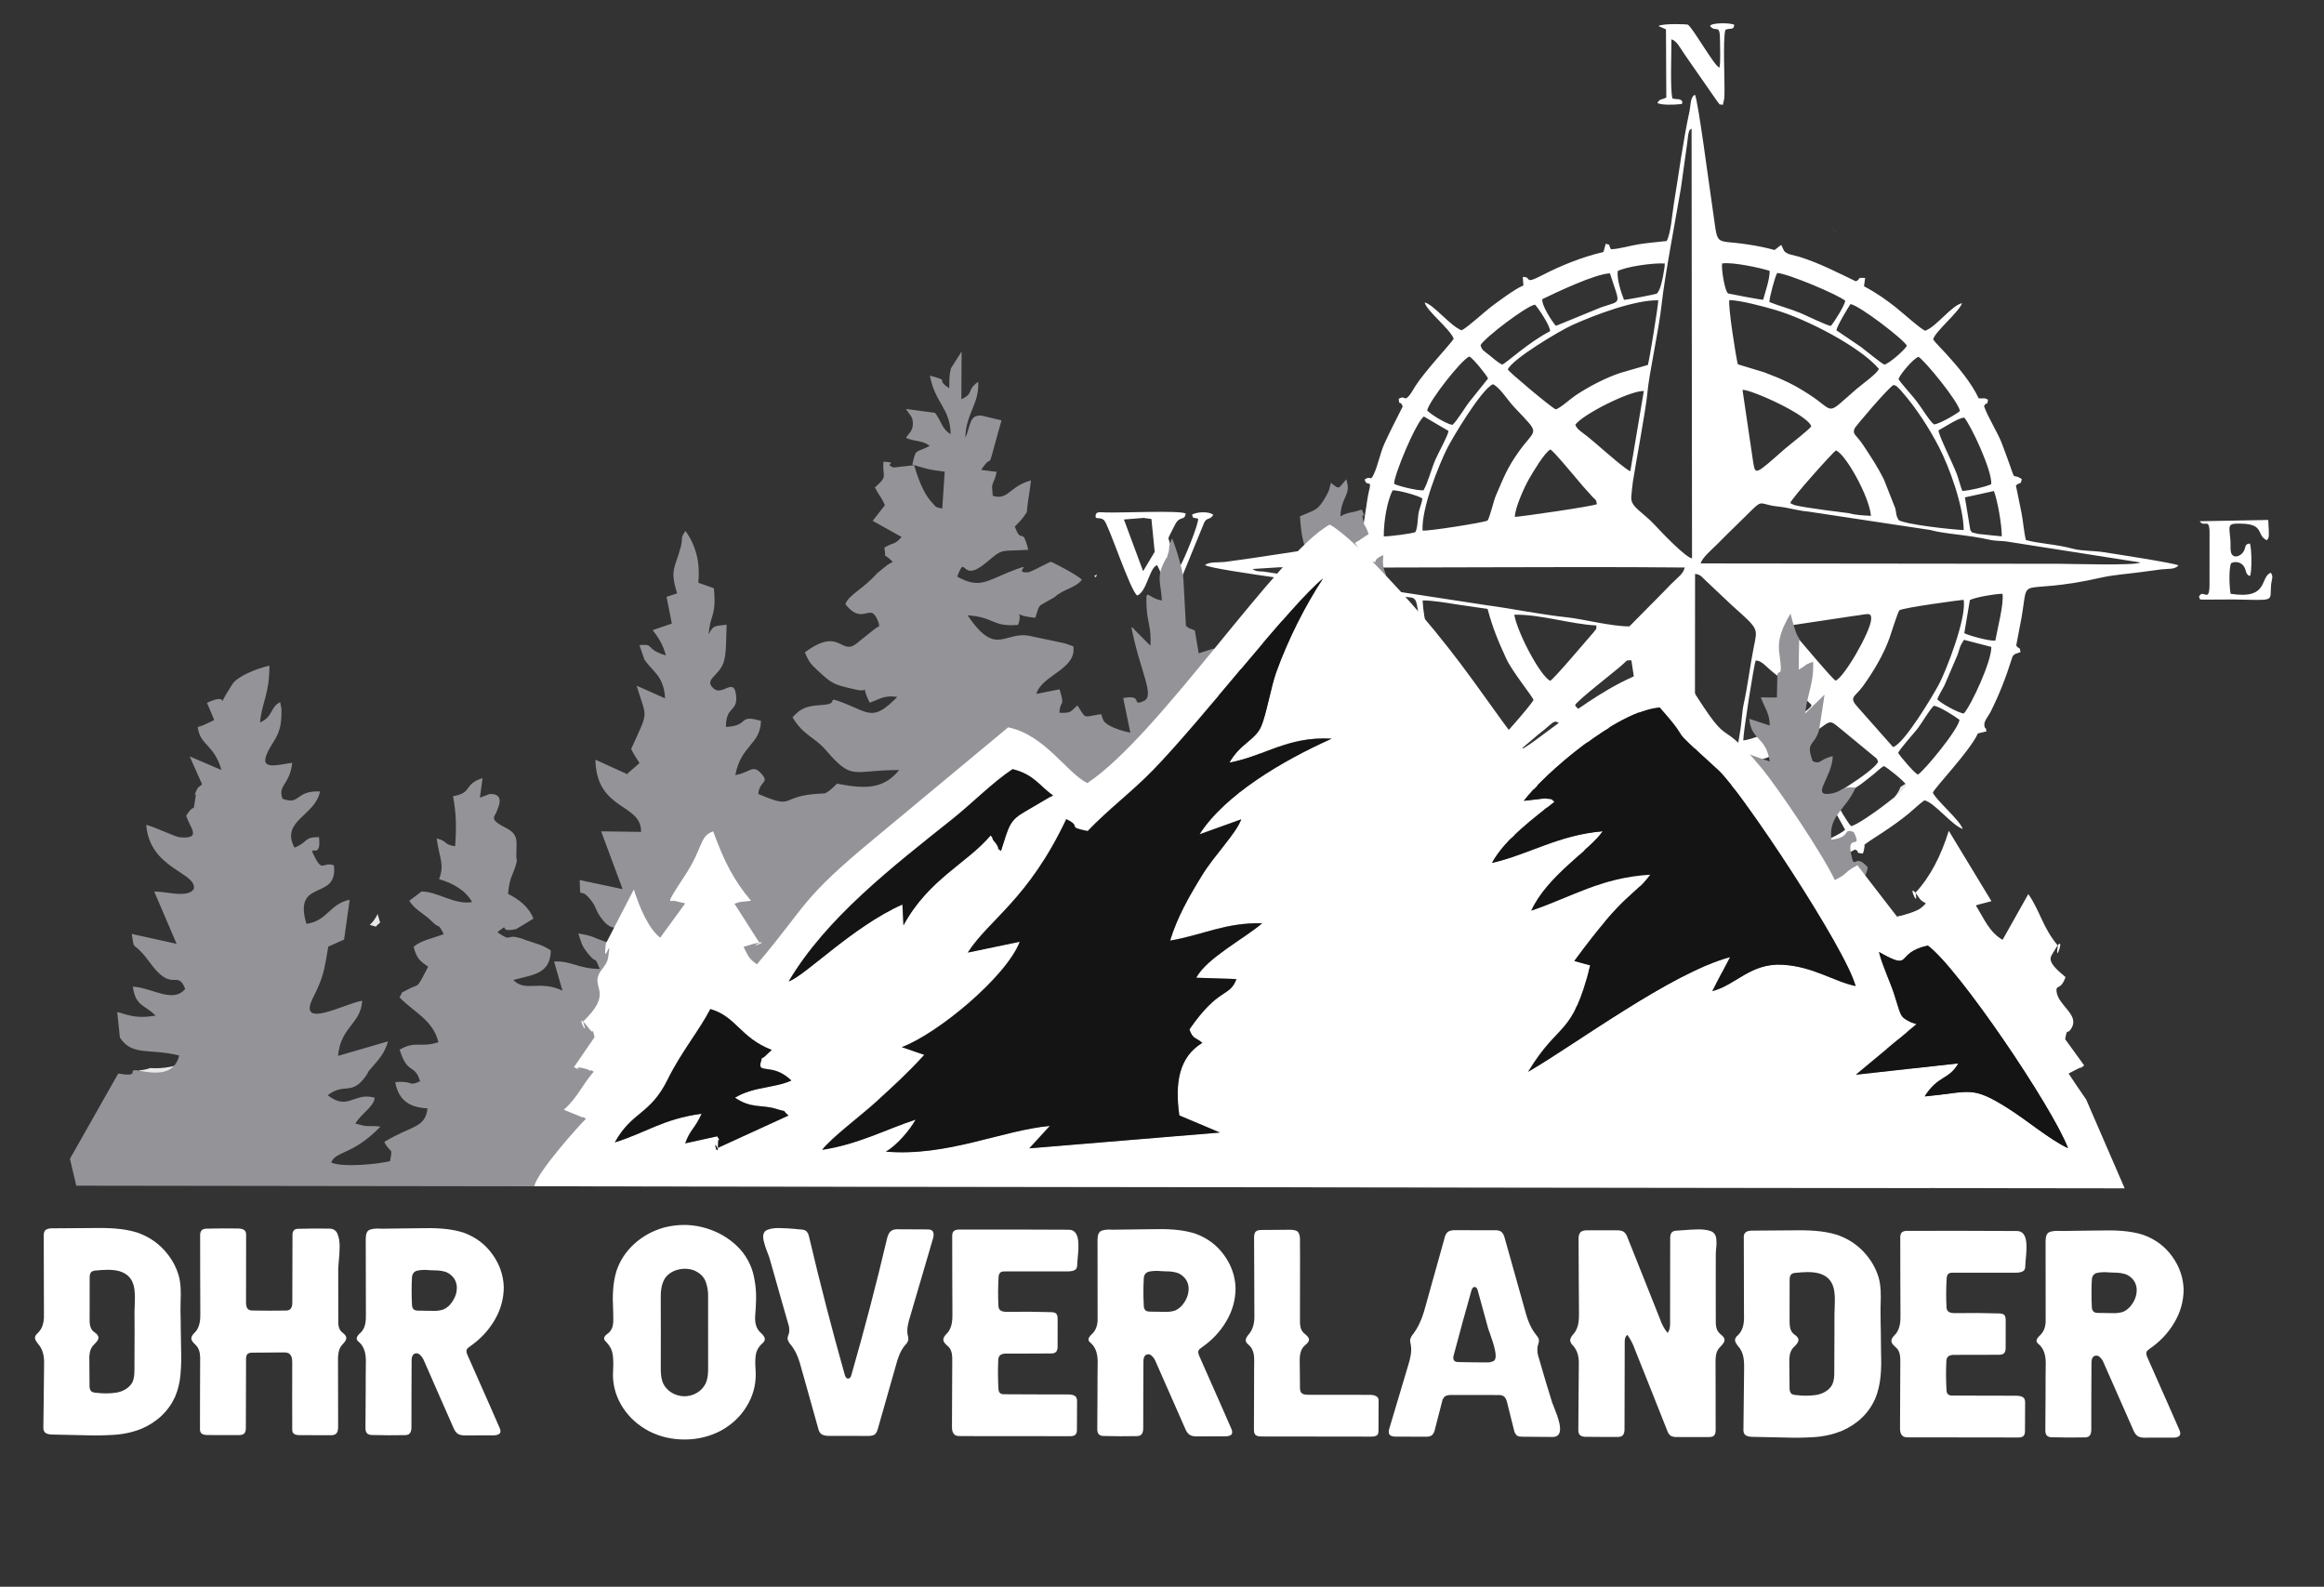 <svg xmlns="http://www.w3.org/2000/svg" width="104" height="71" viewBox="0 0 104 71" fill="none"><rect x="0" y="0" width="104" height="71" fill="#333333" stroke="none"/><path d="M28.869 22.295L28.87 22.258L28.868 22.257C28.87 22.267 28.868 22.313 28.869 22.295Z" fill="#E9E8E8"></path><path d="M49.043 25.834C49.055 25.789 49.07 25.744 49.086 25.699C49.044 25.726 49.002 25.751 48.96 25.775C48.988 25.794 49.016 25.814 49.043 25.834Z" fill="#E9E8E8"></path><path d="M82.191 10.357C81.575 10.058 81.783 10.16 82.009 10.271L82.19 10.359L82.191 10.357Z" fill="#E9E8E8"></path><path d="M85.635 34.924C85.649 34.879 85.665 34.834 85.682 34.791C85.448 34.953 85.231 35.095 85.049 35.212C84.986 35.377 84.897 35.527 84.788 35.66C84.806 35.753 84.817 35.842 84.821 35.925C84.92 36.034 85.004 36.156 85.069 36.287L85.113 36.209C85.311 35.84 85.484 35.408 85.634 34.924L85.635 34.924Z" fill="#E9E8E8"></path><path d="M13.28 49.637L13.299 49.589L13.298 49.588C13.488 49.142 13.701 48.882 13.961 48.69C13.857 48.621 13.751 48.544 13.64 48.458C12.927 47.902 12.81 46.886 13.378 46.189C13.439 46.113 13.506 46.045 13.577 45.983C13.566 45.954 13.556 45.923 13.547 45.892C13.486 45.694 13.467 45.493 13.484 45.298L13.483 45.298C13.49 45.217 13.498 45.139 13.509 45.063C13.422 45.035 13.335 45.001 13.249 44.959C12.194 44.45 11.795 43.574 12.536 42.107C12.78 41.623 12.867 41.359 12.947 40.954C12.533 40.741 12.216 40.358 12.106 39.886C11.751 38.639 11.876 37.914 12.232 37.435C12.024 37.292 11.847 37.099 11.722 36.866L11.721 36.867C11.278 36.047 11.216 35.441 11.365 34.942C11.245 34.797 11.152 34.632 11.089 34.456L11.088 34.457C11.014 34.25 10.965 34.068 10.936 33.905C10.784 34.023 10.607 34.117 10.412 34.177C10.395 34.203 10.377 34.228 10.36 34.251C10.344 34.348 10.332 34.421 10.325 34.47C10.295 34.664 10.278 34.773 10.217 34.918C10.276 35.118 10.306 35.342 10.28 35.623C10.242 36.027 10.141 36.371 9.948 36.639C10.295 37.027 10.459 37.513 10.288 38.296C10.246 38.495 10.167 38.678 10.061 38.839C9.846 39.182 9.595 39.411 9.323 39.561L9.425 39.797C9.605 40.218 9.589 40.671 9.418 41.059C9.559 41.257 9.695 41.517 9.829 41.858C10.052 42.425 9.925 43.04 9.552 43.475C9.339 43.728 9.127 43.919 8.916 44.058C9.496 44.422 9.802 45.12 9.624 45.811C9.612 45.859 9.597 45.906 9.581 45.953C9.256 47.048 8.523 47.545 7.642 47.731C7.324 47.798 7.015 47.809 6.723 47.791C6.586 47.841 6.424 47.877 6.233 47.895L5.252 49.626L13.28 49.637Z" fill="#E9E8E8"></path><path d="M16.945 41.06C16.927 41.007 16.911 40.952 16.899 40.898C16.815 41.079 16.696 41.246 16.547 41.387C16.638 41.406 16.727 41.432 16.812 41.464L16.826 41.45C16.895 41.382 16.955 41.327 17.011 41.282C16.989 41.212 16.967 41.139 16.945 41.06Z" fill="#E9E8E8"></path><path fill-rule="evenodd" clip-rule="evenodd" d="M77.094 38.784C77.08 38.604 77.24 37.614 77.287 37.486C77.524 37.42 78.69 37.178 78.912 37.21C78.993 37.504 79.172 38.151 79.16 38.442C79.038 38.518 79.131 38.483 78.94 38.537C78.592 38.635 77.446 38.826 77.094 38.784ZM72.666 37.198C73.056 37.181 73.95 37.37 74.225 37.507C74.338 37.714 74.501 38.542 74.457 38.83C73.917 38.838 73.162 38.664 72.632 38.557C72.18 38.465 72.299 38.399 72.417 37.972C72.48 37.746 72.571 37.39 72.666 37.198ZM80.629 36.572C81.117 36.383 81.732 35.992 81.957 36.019L82.57 37.128C82.193 37.487 79.767 38.474 79.514 38.313C79.38 38.165 79.154 37.321 79.174 37.066L80.629 36.572ZM69.657 36.005C69.885 36.05 70.106 36.211 70.302 36.303L72.37 37.057C72.394 37.32 72.123 38.231 72.015 38.389C71.52 38.417 69.433 37.37 68.996 37.187C69.013 36.878 69.474 36.161 69.657 36.005ZM66.237 35.1C66.38 34.839 66.744 34.609 66.974 34.421C67.317 34.14 67.503 34.49 67.779 34.709L69.369 35.85C69.314 35.98 68.825 36.928 68.66 36.95C68.442 36.897 67.572 36.291 67.337 36.112C67.061 35.902 66.365 35.435 66.237 35.1ZM82.177 35.867C82.254 35.775 82.151 35.864 82.3 35.742L83.272 35.093C83.463 34.953 83.602 34.833 83.796 34.684C83.968 34.553 84.147 34.36 84.305 34.279C84.429 34.322 85.215 34.95 85.312 35.126C85.177 35.407 84.479 35.902 84.169 36.14C83.932 36.321 83.079 36.929 82.837 36.964C82.695 36.833 82.247 36.084 82.177 35.867ZM68.836 32.867C69.797 32.141 69.384 32.1 70.305 32.758C70.94 33.211 72.019 33.785 72.824 34.012C73.001 34.062 73.13 34.099 73.319 34.16L73.69 34.316C73.784 34.148 74.266 36.913 74.181 37.184C73.897 37.209 72.555 36.86 72.193 36.752C71.461 36.532 71.046 36.367 70.385 36.057C69.945 35.851 67.593 34.539 67.483 34.013L68.836 32.867ZM77.36 37.15C77.359 36.753 77.45 36.706 77.471 36.378C77.49 36.076 77.707 34.4 77.847 34.294C77.913 34.243 78.914 33.973 79.126 33.884C79.528 33.715 79.921 33.567 80.243 33.379C81.99 32.355 81.72 32.083 82.269 32.53L83.859 33.841C84.003 33.962 83.98 33.915 84.047 34.093C83.784 34.578 81.658 35.835 81.167 36.065C80.276 36.483 78.569 37.148 77.36 37.15ZM84.942 33.693C84.999 33.534 85.591 32.878 85.769 32.656C86.005 32.362 86.27 31.864 86.535 31.58C86.778 31.598 87.463 32.039 87.686 32.207C87.663 32.608 86.112 34.489 85.828 34.66C85.659 34.586 85.04 33.848 84.942 33.693ZM63.858 32.232C63.953 32.094 64.764 31.578 65.035 31.581C65.288 31.96 65.501 32.292 65.753 32.623C65.978 32.918 66.369 33.289 66.572 33.611C66.507 33.844 65.898 34.551 65.734 34.638C65.38 34.511 63.949 32.613 63.858 32.232ZM78.012 33.132C78.002 32.839 78.49 29.713 78.57 29.555C78.824 29.561 78.983 29.776 79.269 30.019C79.534 30.244 81.003 31.389 81.07 31.568C80.874 31.937 78.802 33.041 78.012 33.132ZM70.486 31.553C70.559 31.358 72.245 30.069 72.639 29.71C72.812 29.553 72.763 29.536 73.005 29.548L73.548 33.122C72.886 33.084 70.687 31.975 70.486 31.553ZM63.65 31.919C62.948 30.723 62.985 30.643 62.513 29.425C62.307 28.893 62.464 28.937 62.547 28.89C62.671 28.821 63.598 28.625 63.75 28.652C63.87 29.07 64.048 29.62 64.236 30.034C64.363 30.315 64.828 31.106 64.827 31.317C64.629 31.465 63.918 31.87 63.65 31.919ZM86.694 31.289C86.726 31.172 86.948 30.805 87.016 30.666L87.602 29.299C87.756 28.855 87.662 28.996 87.889 28.629L89.112 28.947C89.131 29.575 88.222 31.547 87.882 31.926C87.628 31.903 86.814 31.446 86.694 31.289ZM75.914 44.543C75.831 44.423 75.829 44.264 75.83 44.112C75.832 43.941 75.837 43.767 75.839 43.595L75.855 25.679C76.111 25.715 76.137 25.797 76.352 25.999L77.517 27.099C78.727 28.175 78.65 28.102 78.483 28.949C78.316 29.785 78.208 30.701 78.036 31.478C77.948 31.879 77.938 32.397 77.858 32.801L77.337 36.074C77.327 36.146 77.303 36.307 77.286 36.373C77.238 36.563 77.229 36.472 77.2 36.672L76.599 40.637C76.559 40.891 76.573 41.088 76.521 41.314C76.332 42.136 76.089 44.299 75.914 44.543ZM71.363 28.227C71.333 28.28 71.269 28.344 71.233 28.386C70.915 28.747 69.53 30.393 69.372 30.462C68.936 30.263 67.909 28.325 67.764 27.506C68.92 27.48 70.295 27.931 71.442 27.987C71.413 28.336 71.451 28.073 71.363 28.227ZM82.966 27.559C83.561 27.494 83.758 27.354 83.735 27.717C83.7 28.28 82.51 30.335 82.143 30.454C81.969 30.352 80.83 28.976 80.55 28.66C80.384 28.473 80.122 28.294 80.075 27.992L82.966 27.559ZM66.57 27.246C66.808 28.126 67.034 28.663 67.407 29.474C67.679 30.065 68.627 31.22 68.623 31.322C68.526 31.547 66.939 33.342 66.79 33.424C66.622 33.351 65.842 32.323 65.692 32.108C64.724 30.718 63.753 28.672 63.663 26.866C64.092 26.865 64.744 26.972 65.185 27.045L66.57 27.246ZM83.156 31.666C82.701 31.179 83.007 31.201 83.365 30.706C83.815 30.086 84.295 29.288 84.556 28.549C84.611 28.393 84.935 27.367 84.996 27.311C85.124 27.193 87.816 26.836 87.873 26.839C88.02 27.634 87.091 30.01 86.774 30.608C86.514 31.099 85.214 33.284 84.716 33.428L83.156 31.666ZM62.701 26.689C63.529 26.785 63.306 26.554 63.611 28.335C63.426 28.437 62.566 28.66 62.285 28.614C62.159 28.308 61.955 26.953 61.959 26.585C62.378 26.593 62.397 26.654 62.701 26.689ZM88.153 26.848C88.425 26.718 89.267 26.574 89.615 26.568C89.675 27.061 89.373 28.18 89.292 28.665C89.036 28.695 88.093 28.438 87.903 28.331L88.153 26.848ZM56.052 25.46L57.252 25.384C63.266 25.427 69.358 25.338 75.393 25.394C75.316 25.695 75.12 25.794 74.784 26.132C74.55 26.367 74.379 26.561 74.155 26.776L72.918 28.027C72.172 28.039 70.78 27.694 70.194 27.631C68.884 27.492 67.692 27.235 66.528 27.081L62.315 26.436C62.117 26.411 61.905 26.413 61.708 26.375C61.53 26.341 61.467 26.283 61.283 26.258C60.987 26.217 60.491 26.2 60.2 26.134L56.547 25.575C56.34 25.562 56.214 25.581 56.052 25.46ZM76.107 25.21C76.157 24.962 76.665 24.533 76.838 24.359C77.151 24.044 77.359 23.834 77.622 23.581C79.109 22.146 78.473 22.551 79.575 22.666C80.066 22.717 80.41 22.845 80.926 22.892L86.372 23.713C87.059 23.903 88.015 23.919 89.07 24.159C89.281 24.207 89.516 24.197 89.768 24.225L95.789 25.169C95.554 25.317 92.715 25.229 92.168 25.227L76.107 25.21ZM89.229 21.971C89.386 22.394 89.58 23.43 89.58 23.999C89.336 23.983 89.071 23.942 88.77 23.916C88.647 23.905 88.51 23.896 88.397 23.86C88.181 23.794 88.294 23.868 88.174 23.723L87.93 22.256L89.229 21.971ZM67.791 23.129C67.789 22.719 68.246 21.738 68.422 21.434C68.589 21.148 69.128 20.227 69.386 20.111C69.626 20.304 70.217 21.026 70.444 21.29C70.644 21.522 70.791 21.712 70.979 21.913C71.073 22.014 71.139 22.093 71.254 22.219C71.425 22.407 71.414 22.313 71.462 22.558C71.291 22.656 67.994 23.128 67.791 23.129ZM75.719 24.985C75.43 24.951 74.308 23.768 74.054 23.493C73.507 22.9 72.962 22.688 73 22.236C73.016 22.041 73.045 21.732 73.075 21.537C73.198 20.739 73.667 18.26 73.722 17.573C73.787 16.775 74.243 14.722 74.359 13.619C74.482 12.437 75.005 9.707 75.224 8.404L75.51 6.352C75.522 6.258 75.538 6.075 75.554 6C75.604 5.772 75.629 5.806 75.699 5.759L75.719 24.985ZM61.924 24.002C61.923 23.303 62.071 22.441 62.319 21.94C62.574 21.924 63.502 22.187 63.65 22.304C63.63 22.544 63.514 22.729 63.474 23.006C63.433 23.291 63.444 23.591 63.34 23.808C63.184 23.878 62.159 24.008 61.924 24.002ZM80.115 22.512C80.139 22.333 82.033 20.227 82.157 20.154C82.584 20.302 83.664 22.236 83.725 23.082C83.342 23.062 83.02 23.045 82.715 22.96C82.714 22.959 80.775 22.726 80.332 22.607C80.312 22.602 80.296 22.597 80.278 22.591L80.115 22.512ZM86.752 19.255C87.052 19.094 87.631 18.7 87.9 18.686C88.191 19.014 89.154 21.053 89.11 21.665C88.868 21.781 88.165 21.948 87.815 21.968C87.725 21.745 87.658 21.456 87.578 21.24C87.384 20.713 86.733 19.447 86.752 19.255ZM62.39 21.65C62.358 21.321 63.345 18.923 63.718 18.636L64.822 19.283C64.793 19.506 64.357 20.278 64.225 20.589C64.034 21.039 63.907 21.582 63.701 21.939C63.435 21.962 62.573 21.752 62.39 21.65ZM63.66 23.74C63.609 22.726 64.397 20.784 64.771 20.043C64.975 19.639 66.285 17.416 66.812 17.191C67.136 17.355 67.444 17.88 67.772 18.229C68.972 19.504 68.744 19.118 67.974 20.198C67.438 20.951 67.302 21.348 66.944 22.168C66.838 22.412 66.675 23.138 66.569 23.293C66.366 23.39 63.873 23.78 63.66 23.74ZM84.965 23.272C84.84 23.064 84.874 23.016 84.819 22.756L84.302 21.445C84.019 20.881 83.743 20.471 83.39 19.933C83.061 19.431 82.878 19.449 82.995 19.168C83.027 19.091 84.482 17.363 84.738 17.225C84.925 17.296 84.806 17.227 84.966 17.371C85.03 17.427 85.048 17.454 85.104 17.518C85.761 18.267 86.33 19.157 86.773 20.011C87.209 20.849 87.869 22.622 87.876 23.718C87.328 23.696 85.277 23.469 84.965 23.272ZM70.497 19.004C70.802 18.561 72.909 17.485 73.562 17.494L72.958 21.084C72.781 21.034 71.846 20.215 71.686 20.079C71.484 19.907 71.289 19.729 71.06 19.547C70.805 19.344 70.56 19.209 70.497 19.004ZM78.459 20.703L77.978 17.445C78.346 17.419 80.889 18.552 81.054 19.075C80.948 19.241 80.056 19.922 79.861 20.094C78.543 21.258 78.559 21.257 78.459 20.703ZM63.864 18.364C63.972 17.91 65.427 16.059 65.759 15.951C65.923 16.039 66.527 16.78 66.591 16.936L65.761 17.973C65.571 18.21 65.185 18.866 64.993 19.012C64.726 18.972 64.009 18.533 63.864 18.364ZM84.957 16.96C85.033 16.748 85.612 16.05 85.853 15.966C86.13 16.125 87.631 17.956 87.709 18.389C87.526 18.548 86.8 18.963 86.552 18.993C86.358 18.858 85.995 18.249 85.771 17.957C85.541 17.655 85.105 17.196 84.957 16.96ZM66.254 15.445C66.44 15.109 68.308 13.687 68.691 13.632C68.829 13.769 69.375 14.573 69.367 14.819C68.376 15.333 67.435 16.23 67.223 16.313C67.044 16.235 66.811 16.024 66.678 15.916C66.386 15.68 66.324 15.685 66.254 15.445ZM82.18 14.779C82.198 14.604 82.69 13.78 82.81 13.607C83.205 13.661 85.203 15.194 85.335 15.471C85.24 15.655 84.562 16.252 84.329 16.315C84.19 16.263 83.436 15.639 83.275 15.522L82.18 14.779ZM80.972 17.657C80.66 17.455 80.356 17.273 80.012 17.106C79.648 16.93 79.332 16.805 78.95 16.66L77.768 16.3C77.676 15.937 77.324 13.683 77.389 13.428C77.877 13.432 78.947 13.723 79.405 13.856C80.897 14.288 83.271 15.546 84.078 16.501C84.023 16.706 83.344 17.176 83.052 17.429C81.664 18.636 82.153 18.425 80.972 17.657ZM67.474 16.535C67.648 16.086 69.765 14.812 70.386 14.533C71.359 14.095 73.153 13.416 74.209 13.437C74.211 13.639 73.805 16.162 73.742 16.33L72.518 16.684C71.85 16.903 71.067 17.316 70.504 17.694C70.262 17.856 69.844 18.248 69.622 18.318C69.392 18.215 67.547 16.659 67.474 16.535ZM79.181 13.514C79.182 13.303 79.438 12.353 79.531 12.214C80.016 12.241 82.284 13.197 82.577 13.461C82.544 13.675 82.083 14.414 81.93 14.585C81.752 14.567 80.826 14.113 80.596 14.017C80.127 13.821 79.608 13.687 79.181 13.514ZM69.019 13.386C69.648 13.082 71.379 12.255 72.046 12.23C72.505 13.687 72.604 13.425 71.65 13.752L69.627 14.581C69.473 14.411 68.98 13.67 69.019 13.386ZM72.393 12.13C72.743 11.935 73.982 11.754 74.499 11.79C74.508 11.953 74.362 12.793 74.228 13.019C74.182 13.097 74.184 13.086 74.14 13.14C74.036 13.179 72.778 13.421 72.675 13.415C72.555 13.119 72.352 12.499 72.393 12.13ZM79.194 12.121C79.198 12.491 78.992 13.079 78.901 13.415C78.79 13.414 77.357 13.144 77.337 13.132C77.176 13.03 77.022 11.984 77.066 11.789C77.516 11.71 78.837 11.998 79.194 12.121ZM74.585 10.784C74.143 10.836 73.78 10.86 73.336 10.93C72.969 10.987 72.466 11.141 72.093 11.153C71.935 10.908 72.128 10.988 71.859 10.906L71.754 11.276C70.787 11.502 69.845 11.885 69.009 12.318C68.146 12.766 68.579 12.369 68.145 12.393L68.173 12.775C67.818 12.906 67.027 13.504 66.744 13.715C66.434 13.946 65.71 14.623 65.409 14.781C64.892 14.581 64.153 13.62 63.755 13.534C63.845 13.918 64.886 14.709 65.054 15.157C64.913 15.392 63.785 16.583 63.346 17.263C63.263 17.391 63.183 17.544 63.099 17.654C62.816 18.024 62.912 17.65 62.594 17.847C62.618 18.202 62.66 17.873 62.771 18.191C62.482 18.772 62.227 19.25 61.952 19.854C61.764 20.266 61.664 20.83 61.475 21.226C61.308 21.577 61.356 21.253 61.068 21.455C61.168 21.836 61.413 21.39 61.26 21.979C61.161 22.362 60.979 24.019 60.858 24.148C60.717 24.298 55.358 25.082 54.838 25.141C54.495 25.18 54.127 25.125 53.923 25.285C54.311 25.534 60.673 26.287 60.824 26.42C60.949 26.531 61.218 28.383 61.26 28.603C61.378 29.237 61.073 28.726 61.084 29.191C61.49 29.422 61.295 28.946 61.623 29.83C61.736 30.134 61.831 30.449 61.963 30.768L62.784 32.46L62.595 32.689C62.984 32.969 62.728 32.373 63.314 33.278C63.486 33.544 63.653 33.763 63.843 34.019C64.999 35.583 65.415 35.083 64.527 36.101C64.316 36.342 64.047 36.468 63.991 36.845C64.408 36.707 64.951 35.986 65.381 35.781C65.57 35.858 66.376 36.613 66.7 36.851C67.099 37.142 67.665 37.562 68.138 37.789C68.157 37.956 68.106 37.981 68.152 38.12C68.167 38.124 68.192 38.106 68.199 38.12C68.235 38.192 68.366 37.988 68.555 38.03C68.79 38.083 69.683 38.596 69.96 38.707C70.141 38.78 71.605 39.22 71.689 39.345L71.82 39.626C72.252 39.487 71.755 39.323 72.367 39.489L74.647 39.868C74.698 39.962 74.845 41.231 74.889 41.462L75.416 44.733C75.482 45.212 75.544 45.881 75.694 46.327C75.856 46.22 75.762 46.326 75.853 46.171C76.068 45.804 76.166 44.462 76.239 43.971L76.894 39.85C77.02 39.807 78.001 39.708 78.209 39.683C78.716 39.623 78.976 39.491 79.436 39.454C79.447 39.464 79.46 39.469 79.466 39.489C79.487 39.569 79.497 39.618 79.728 39.649C79.838 39.474 79.749 39.491 79.836 39.302C80.953 39.03 82.157 38.499 83.011 38.013C83.288 38.12 82.937 38.15 83.363 38.194L83.4 38.09C83.422 37.996 83.415 37.999 83.43 37.932C83.482 37.708 83.32 37.897 83.55 37.714C83.749 37.555 84.644 37.039 85.424 36.396C85.639 36.219 85.909 35.954 86.119 35.812C86.56 35.9 87.334 36.917 87.832 37.093C87.711 36.703 86.694 35.86 86.495 35.472C86.581 35.235 88.157 33.608 88.51 32.819L88.898 32.724C88.838 32.426 88.863 32.704 88.808 32.505C88.748 32.285 88.968 32.074 89.085 31.841C89.459 31.098 89.769 30.307 90.026 29.485C90.06 29.378 90.068 29.337 90.155 29.28C90.248 29.219 90.19 29.264 90.279 29.228C90.294 29.222 90.312 29.216 90.326 29.211L90.42 29.174C90.362 28.887 90.406 29.11 90.226 28.887L90.468 27.616C90.813 25.589 90.171 26.716 94.062 25.839C94.576 25.723 95.242 25.677 95.825 25.597C96.149 25.552 96.409 25.515 96.719 25.477C97.031 25.439 97.324 25.495 97.485 25.297C97.26 25.186 94.579 24.776 94.126 24.706C93.703 24.64 93.152 24.657 92.787 24.559C91.978 24.342 91.315 24.337 90.664 24.167C90.582 23.901 90.53 23.268 90.462 22.942L90.213 21.724C90.429 21.533 90.41 21.729 90.479 21.438C89.909 21.062 90.359 21.884 89.588 19.85C89.395 19.339 88.932 18.624 88.786 18.169C88.949 17.908 88.914 18.228 88.964 17.883C88.781 17.783 88.794 17.846 88.549 17.823C88.211 17.112 87.618 16.411 87.081 15.82C86.973 15.701 86.582 15.307 86.51 15.186C86.593 14.831 87.661 13.974 87.803 13.566C87.336 13.66 86.653 14.628 86.148 14.8C85.849 14.641 85.198 14.039 84.85 13.763C84.432 13.431 83.946 13.085 83.416 12.811L83.465 12.439C83.034 12.411 83.317 12.479 83.046 12.587C82.249 12.2 81.382 11.755 80.496 11.483C80.308 11.426 79.953 11.387 79.837 11.226L79.759 11.058C79.751 11.042 79.741 11.021 79.735 11.008C79.728 10.994 79.721 10.971 79.709 10.956L79.415 11.187C78.989 11.073 78.712 11.016 78.212 10.938C76.617 10.688 76.919 11.154 76.616 9.17C76.495 8.378 75.99 4.491 75.851 4.241C75.635 4.331 75.657 4.745 75.611 4.953C75.307 6.351 75.133 7.75 74.902 9.142C74.827 9.589 74.777 10.422 74.585 10.784Z" fill="white"></path><path fill-rule="evenodd" clip-rule="evenodd" d="M50.894 26.646C51.329 26.461 51.426 25.422 51.775 25.287C51.915 25.485 52.104 26.085 52.206 26.335C52.301 26.569 52.254 26.544 52.476 26.608C52.65 26.506 52.67 26.369 52.736 26.198L53.893 23.372C54.023 23.134 54.157 23.276 54.295 23.035C54.032 22.842 53.469 22.933 53.341 23.033C53.434 23.221 53.31 23.133 53.616 23.206C53.645 23.463 52.975 25.064 52.829 25.298C52.635 25.224 52.282 24.116 52.286 24.079C52.291 24.041 52.542 23.558 52.582 23.479C52.798 23.049 53.012 23.331 53.059 22.976C52.743 22.829 50.242 22.952 49.489 22.93C49.271 22.924 49.066 22.874 49.034 23.04C48.984 23.299 49.198 23.09 49.408 23.279C49.611 23.463 50.585 26.463 50.894 26.646ZM50.296 23.245L51.182 23.174L51.527 23.223L51.673 24.692L51.155 25.558L50.296 23.245Z" fill="white"></path><path fill-rule="evenodd" clip-rule="evenodd" d="M98.438 23.323C98.65 23.645 98.897 23.078 98.878 23.953L98.877 26.076C98.89 27.08 98.581 26.295 98.406 26.704C98.482 26.871 98.404 26.814 98.68 26.83L99.917 26.823C101.854 26.851 101.573 26.952 101.63 26.192C101.65 25.921 101.754 25.815 101.618 25.624C101.111 25.838 101.542 26.836 99.821 26.57C99.761 26.25 99.735 25.454 99.842 25.205C99.888 25.155 100.213 25.072 100.399 25.322C100.539 25.511 100.467 25.686 100.68 25.778C100.786 25.642 100.766 24.502 100.682 24.32C100.401 24.346 100.543 24.508 100.36 24.735C100.273 24.842 100.042 24.985 99.901 24.834C99.781 24.724 99.83 24.391 99.813 24.187C99.754 23.48 99.645 23.41 100.332 23.431C101.351 23.463 100.964 23.96 101.444 24.175C101.526 24.061 101.54 24.074 101.529 23.73C101.523 23.575 101.515 23.42 101.504 23.266L98.438 23.323Z" fill="white"></path><path fill-rule="evenodd" clip-rule="evenodd" d="M76.528 1.167C76.79 1.494 76.976 0.987 76.972 1.854C76.971 2.152 77.003 2.769 76.947 3.025C76.725 2.982 75.735 1.198 75.523 1.099C75.492 1.085 74.432 1.038 74.215 1.164L74.553 1.312L74.568 4.362C74.334 4.489 74.305 4.392 74.168 4.602C74.314 4.712 74.926 4.686 75.056 4.671C75.397 4.631 75.216 4.705 75.292 4.547C75.175 4.384 75.074 4.471 74.842 4.404C74.733 3.991 74.805 2.346 74.795 1.758C75.048 1.839 75.162 2.111 75.414 2.474L76.858 4.55C77.025 4.728 76.845 4.642 77.1 4.691L77.167 4.38C77.198 3.668 77.084 1.754 77.214 1.331C77.483 1.235 77.573 1.364 77.609 1.112C77.453 1.013 76.557 1.008 76.528 1.167Z" fill="white"></path><path fill-rule="evenodd" clip-rule="evenodd" d="M74.782 47.067C74.984 47.229 74.891 46.968 75.166 46.95C75.257 46.944 75.498 47.084 75.666 47.119C76.995 47.397 77.464 45.459 76.556 44.938C76.119 44.687 74.693 44.591 75.176 43.886C75.373 43.598 75.886 43.547 76.168 43.774C76.482 44.027 76.462 44.431 76.813 44.44L76.787 43.562C76.378 43.471 76.618 43.705 76.214 43.558C76.014 43.486 75.998 43.408 75.699 43.412C74.913 43.424 74.506 44.226 74.742 44.937C75.03 45.805 75.988 45.495 76.357 45.873C76.641 46.164 76.616 46.56 76.32 46.789C76.031 47.014 75.579 46.94 75.341 46.756C74.793 46.332 75.148 46.107 74.759 46.073C74.652 46.251 74.668 46.919 74.782 47.067Z" fill="#686A73"></path><path fill-rule="evenodd" clip-rule="evenodd" d="M28.836 29.509C29.193 30.048 29.712 30.238 29.762 31.247L28.491 30.682C28.94 32.198 29.059 31.716 28.245 33.512C28.361 33.76 28.485 33.927 28.619 34.145L28.137 34.565C28.127 34.538 28.094 34.626 28.077 34.642L26.646 33.994C26.689 36.299 28.714 35.928 28.688 37.223L26.902 37.199L27.863 39.786L25.942 39.377C25.986 40.404 25.886 39.612 26.391 40.213C26.698 40.579 26.608 40.645 26.861 41.016C27.615 42.122 27.953 40.853 28.269 42.061C27.894 42.318 27.485 42.272 27.034 42.118C26.509 41.938 26.58 41.886 25.881 41.768C26.033 42.233 26.025 42.304 26.315 42.67C26.741 43.205 26.567 42.679 26.84 43.358C25.781 43.327 25.613 42.991 24.794 43.023L25.17 44.327C24.144 43.837 23.506 44.413 22.972 43.849C23.87 43.607 24.621 43.585 24.651 42.531C24.279 42.272 23.964 42.217 23.51 42.059C23.247 41.967 23.483 42.023 23.149 41.942C22.665 41.826 22.905 42.16 22.257 41.714C22.835 41.256 22.315 41.685 22.9 41.606L23.088 41.577C23.104 41.572 23.82 41.141 23.871 41.105C23.656 40.565 23.221 40.242 22.736 39.995C22.802 39.208 22.955 39.193 23.102 38.643C23.158 38.434 23.112 38.469 23.106 38.371L23.116 37.75C23.123 37.366 22.946 37.194 22.579 37.011C21.834 36.641 22.177 36.516 22.222 36.318C22.243 36.228 22.669 35.495 21.909 35.528L21.475 35.693L21.596 34.816C20.712 35.105 21.169 35.477 20.271 35.627C20.427 36.403 20.426 37.124 20.367 37.866C19.831 37.789 20.078 37.655 19.541 37.513C19.659 38.407 19.907 38.668 19.648 39.338C20.277 39.522 20.833 39.839 21.128 40.365C20.315 40.494 19.6 39.893 18.864 39.892L18.315 40.306C18.566 40.716 18.998 40.888 19.332 41.234C19.673 41.588 19.594 41.254 19.857 41.802C19.323 41.995 18.853 42.076 18.508 42.364C18.654 42.92 18.816 43.011 19.161 43.256L18.91 43.733C18.643 44.24 18.694 44.018 18.209 44.297C17.86 44.499 18.107 44.246 17.878 44.626C18.506 45.286 19.376 45.632 19.62 46.635C18.773 46.903 18.622 46.545 17.884 46.969C18.246 48.122 18.548 47.566 18.799 48.38C18.265 48.64 18.501 48.339 17.688 48.422C17.83 49.218 18.308 49.556 19.131 49.593C19.035 50.489 18.396 50.363 17.197 51.096C17.501 51.685 17.581 51.262 17.455 51.957C16.903 52.093 15.314 52.248 14.82 52.016C15.049 51.477 15.773 51.706 17.026 50.41C16.755 50.375 16.541 50.398 16.402 50.384C16.355 50.379 16.305 50.373 16.264 50.367L15.904 50.276C16.146 49.841 16.741 49.524 16.767 49.116C15.845 48.857 15.577 49.722 14.666 49.008C15.405 48.428 15.726 49.045 16.351 48.175C16.576 47.862 16.354 48.09 16.611 47.796C16.988 47.365 17.207 47.13 17.366 46.596L15.128 47.246C15.239 45.944 16.145 45.826 16.209 44.78C15.495 44.872 13.259 46.127 14.012 44.636C14.478 43.715 14.509 43.419 14.691 42.358L15.397 42.042L15.649 40.259C14.741 40.447 14.65 41.212 13.712 41.338C13.095 39.262 15.142 40.353 14.941 38.718C14.465 38.557 14.438 38.998 14.133 38.438C13.659 37.567 14.41 38.628 14.275 37.456C13.569 37.459 13.816 37.675 13.18 37.93C12.531 36.729 14.125 36.496 14.319 35.413C13.189 35.37 13.466 36.042 12.643 35.741C12.417 35.108 12.965 35.148 13.077 34.131C12.133 34.282 11.396 34.505 12.237 33.203C12.57 32.686 12.601 32.301 12.595 31.716L12.538 31.418C12.086 31.635 12.226 32.079 11.635 32.326C11.725 31.403 12.056 31.082 12.056 29.784C11.437 29.931 10.623 30.267 10.399 30.613C9.45 32.081 10.52 30.867 9.262 31.448L9.586 32.214C9.556 32.238 9.505 32.26 9.484 32.27L9.167 32.419C8.353 32.766 9.349 32.254 8.85 32.536C8.942 33.348 9.588 33.308 9.91 34.455L8.489 33.846L9.041 35.087C8.981 35.181 8.865 35.191 8.807 35.331C8.56 35.922 8.83 35.232 8.741 35.731C8.596 36.545 8.794 35.799 8.333 36.493C8.467 37.003 9.085 37.557 8.049 37.465C7.824 37.445 7.023 37.037 6.543 36.907C6.696 38.892 8.832 39.038 8.671 39.778C8.415 40.218 7.313 39.856 6.904 39.899L7.903 42.233L5.898 41.789C6.013 42.546 5.912 42.137 6.381 42.662C6.581 42.886 6.663 43.025 6.873 43.285C7.737 44.352 7.952 43.394 8.288 44.25C7.74 44.908 6.842 44.208 5.943 44.146C6.066 45.05 6.493 44.956 6.963 45.445C6.157 45.577 5.842 45.457 5.246 45.282L5.366 46.428C5.929 47.272 6.66 46.894 8.02 47.229C7.792 48.152 6.908 48.037 6.224 47.908C5.592 47.788 6.381 48.227 5.291 48.035L3.129 51.852C3.23 52.272 3.327 52.681 3.413 53.054L86.348 53.166C86.473 52.721 86.609 52.275 86.713 51.912L85.224 45.727C85.017 46.684 84.697 46.991 83.715 47.082C83.809 45.845 84.45 45.721 84.643 44.721C83.818 44.685 83.634 45.267 82.605 45.289C82.521 44.457 83.039 44.245 83.222 43.356C83.564 41.705 83.103 42.615 84.064 41.819C83.971 40.786 84.034 40.958 84.108 40.046C83.552 40.276 83.11 41.177 82.574 41.056C81.873 39.909 83.399 39.983 83.583 38.811C82.969 38.091 82.999 39.073 82.827 38.156C82.664 37.293 83.371 38.059 82.953 37.227C82.424 37.047 82.889 37.458 81.956 37.573C81.814 36.475 82.607 36.243 83.039 35.24C82.339 35.177 82.487 35.423 81.918 35.512C81.007 35.655 81.998 34.774 82.018 33.835C81.398 33.973 81.497 34.229 81.118 34.058C80.796 33.173 81.163 33.415 81.39 32.714C81.418 32.627 81.648 31.109 81.649 31.083L80.781 31.928C80.885 30.976 81.18 30.598 81.138 29.609C80.651 29.788 80.965 29.704 80.495 29.96C80.502 27.478 80.639 29.522 80.127 27.454C79.768 28.072 79.531 28.581 79.627 29.246C79.79 30.371 79.611 29.952 79.537 30.175L79.518 31.209L78.797 31.206C78.974 31.684 79.195 31.922 79.195 32.464L78.279 32.162C78.383 33.175 79.017 32.922 79.198 34.072L78.172 33.718C78.352 34.535 78.496 34.824 78.189 35.736L77.988 36.405C77.929 36.901 78.237 36.575 77.827 37.129C77.486 37.381 76.712 36.792 76.374 36.735C76.505 37.511 76.741 37.941 77.179 38.416C77.872 39.17 78.161 38.816 78.311 39.776C77.571 39.902 77.571 39.696 76.805 39.639C76.817 40.56 77.477 41.07 77.534 42.108C76.873 41.952 76.446 41.665 75.92 41.967C75.989 42.391 76.441 42.939 76.741 43.263C77.406 43.981 77.796 43.307 77.905 44.186C77.267 44.62 76.533 44.16 76.027 43.938C75.745 44.853 76.245 44.323 76.567 45.29C75.954 45.365 75.421 45.203 74.988 44.996C75.017 45.506 75.37 46.294 75.689 46.675C76.353 47.471 76.684 46.861 77.384 47.351C77.148 47.75 76.965 47.762 76.58 47.923C76.713 48.422 76.568 48.321 77.007 48.552C75.968 48.583 76.831 47.817 75.671 48.044C75.406 48.946 75.885 48.323 76.007 49.451L75.187 50.02C75.481 50.429 75.56 50.497 76.103 50.685C76.07 50.707 76.014 50.713 75.988 50.72C75.963 50.727 75.904 50.745 75.872 50.754L75.13 50.989C75.349 51.412 75.632 51.47 75.966 51.947C75.114 52.192 75.302 52.094 74.416 51.976C73.187 51.813 73.987 52.196 73.196 52.322C72.213 52.48 71.524 51.582 71.334 51.026C71.767 50.526 72.071 50.616 72.564 50.201C72.84 49.969 73.299 49.281 73.391 48.878C72.778 48.706 72.754 48.513 72.077 48.487C71.355 48.459 71.543 48.788 71.031 48.134L71.83 47.91C72.692 47.669 72.913 47.114 73.09 46.219C72.601 46.022 72.855 46.074 72.282 45.852C71.525 45.558 70.793 45.857 70.42 45.001L71.753 44.949C72.151 44.163 72.634 43.901 72.636 43.46C71.509 42.605 71.308 44.259 70.64 42.91C71.461 42.45 72.276 42.401 72.437 41.487C71.914 41.075 72.305 41.322 71.811 41.229L70.757 40.932C70.287 40.797 70.723 41.131 70.137 40.726C70.488 40.465 71.255 40.403 71.649 40.277C71.443 39.136 71.388 39.758 70.884 39.024C70.589 38.594 70.803 38.642 70.69 38.251L70.501 37.859C70.799 37.687 70.781 37.791 70.898 37.486L70.913 36.933C70.912 36.327 71.07 36.41 70.795 35.778C69.795 35.764 70.02 35.918 69.814 36.894C69.357 36.639 69.351 36.327 68.691 35.979L68.366 36.641L67.684 36.234C67.653 37.109 67.562 36.836 67.813 37.431C68.099 38.11 67.841 37.435 67.767 38.315C68.451 38.571 68.737 38.638 69.02 39.245C68.109 39.455 67.583 38.227 66.62 39.138C66.805 39.644 67.526 40.184 67.799 40.689L66.625 41.361C66.749 41.896 66.973 42.021 67.357 42.43C67.33 42.455 67.284 42.481 67.266 42.493L66.052 43.536C66.546 44.253 67.665 44.825 67.683 45.755C66.802 46.108 67.185 45.627 66.086 46.098L66.355 47.113C65.53 47.565 65.123 47.854 64.636 47.017L65.324 47.052C65.078 45.798 65.454 46.824 65.391 45.799C64.639 45.78 63.788 45.84 63.231 45.432C63.757 44.902 63.795 45.402 64.243 45.032C64.809 44.563 64.294 45.037 64.411 44.667L65.775 42.903C65.389 42.397 65.487 42.55 64.914 42.313L64.23 41.865C64.218 41.816 64.182 41.805 64.152 41.782C63.249 42.232 62.263 42.423 62.027 41.22L64.385 40.9C64.753 39.718 64.696 40.005 65.195 39.134C64.3 38.441 64.62 38.364 63.67 38.705C63.64 38.665 63.616 38.606 63.595 38.578L63.359 38.276C63.226 38.176 63.329 38.2 63.07 38.175C62.943 38.163 62.56 38.261 62.271 38.24C61.596 38.191 61.275 37.733 61.058 37.348C62.231 37.207 62.062 37.488 62.863 37.505C63.128 37.114 63.36 36.455 63.735 36.258C64.118 36.058 63.681 36.395 64.085 36.141C64.323 35.99 64.135 36.163 64.314 35.924C64.508 35.666 64.574 35.437 64.563 35.237C63.835 34.845 64.43 35.139 63.769 35.067C63.305 35.016 63.634 35.478 63.258 34.737C62.864 35.163 62.794 35.523 62.011 35.212C61.567 35.035 61.311 34.736 61.237 34.231C62.304 34.582 62.201 34.365 62.48 34.236C62.499 34.228 62.541 34.207 62.56 34.199C62.792 34.103 62.607 34.218 62.927 34.088C63.468 33.868 64.024 33.209 64.265 32.769C63.21 31.456 63.166 33.287 62.276 31.744L61.141 31.936C60.892 31.249 60.904 31.584 61.337 31.121L61.992 31.564C62.182 30.344 62.251 31.782 63.077 30.709L61.725 29.132C61.707 29.113 61.649 29.102 61.636 29.049C61.622 28.994 61.572 28.995 61.536 28.962L61.904 28.286L61.225 28.015C61.391 27.813 62.014 27.352 62.169 27.225C62.017 26.698 61.927 26.922 61.895 26.692C61.842 26.308 61.999 26.508 62.036 26.084C62.088 25.493 61.826 25.66 61.903 24.836C61.17 25.165 61.956 25.209 61.158 25.089L60.637 24.295L61.248 23.899C61.051 23.324 61.103 23.732 60.998 23.259C60.886 22.754 61.213 23.417 60.94 22.799C60.425 22.982 60.389 22.881 59.983 23.103C60.019 22.183 60.486 22.189 60.246 21.445C59.879 21.867 59.967 21.933 59.557 21.601C59.476 21.946 59.472 21.97 59.354 22.178C58.96 22.868 58.897 22.782 58.175 23.104C58.222 23.882 58.321 24.608 58.767 25.163L58.218 25.327L58.422 26.211C57.68 26.337 57.933 25.919 57.199 25.653C57.2 26.418 57.121 26.592 57.331 27.269C57.525 27.892 57.332 27.607 57.229 28.327C57.592 28.595 57.944 28.672 58.256 28.893L59.077 29.592C57.992 29.503 57.25 29.079 56.401 28.757C55.96 29.004 56.243 28.798 55.839 29.208C55.541 29.511 55.597 29.42 55.42 29.749C55.85 30.423 56.258 30.765 56.939 31.11C57.223 31.254 57.063 31.169 57.25 31.297C57.945 31.773 57.93 31.572 58.805 31.341C58.64 31.529 58.483 31.726 58.318 31.915C57.397 31.969 56.613 31.491 55.627 32.441C55.701 33.154 56.122 33.485 56.553 33.834C56.19 34.204 55.59 34.662 54.837 34.444C54.759 33.804 54.946 34.127 54.852 33.605C54.783 33.224 54.637 33.168 54.518 32.837C54.125 31.743 54.776 31.693 54.493 30.988C53.954 30.877 53.956 31.113 53.459 31.318C53.83 30.622 54.727 29.881 54.308 29.018L53.644 29.234L53.468 28.209C52.919 27.981 53.336 28.178 53.071 28.005L52.958 25.922C52.95 25.593 52.648 24.565 52.453 24.09C52.246 24.519 52.373 24.474 52.272 24.77C52.104 25.263 52.395 24.588 52.124 25.098C51.731 25.837 51.95 26.044 51.995 26.87C51.318 26.755 51.269 26.205 51.31 27.167C51.338 27.823 51.533 28.098 51.483 28.895L50.755 28.164C50.733 28.091 50.675 28.093 50.63 28.065C51.01 30.033 51.705 31.136 51.181 31.368C50.577 31.636 51.219 31.058 50.264 31.235L50.583 32.784C50.147 32.691 49.524 32.496 49.378 32.233C49.369 32.218 49.349 32.16 49.343 32.147L49.275 31.954C48.441 32.079 48.628 32.205 48.215 31.562C47.898 31.84 47.964 31.912 47.41 31.894C47.442 31.264 47.678 31.712 47.416 30.843L46.378 31.05C46.615 30.203 48.194 29.951 48.03 28.92L47.773 28.828C47.735 28.815 47.686 28.799 47.645 28.785L46.154 28.47C44.942 28.175 44.603 29.468 43.301 27.531C44.557 27.627 44.365 28.053 45.558 27.962C45.853 27.217 45.108 27.525 46.331 27.642C46.497 27.105 46.492 27.114 46.699 26.999L47.186 26.726C47.578 26.355 48.128 26.318 48.416 25.94C48.252 25.758 47.216 25.204 47.019 25.135C46.757 25.249 46.145 25.596 46.007 25.607C45.217 25.669 46.518 25.049 45.106 25.618C44.141 26.007 43.798 26.342 42.836 25.8C43.262 24.692 42.953 26.171 44.142 25.168C44.914 24.515 44.713 24.683 46.017 24.601C45.732 23.479 45.73 24.424 45.414 23.561C45.52 23.446 45.69 23.288 45.796 23.142C46.006 22.849 45.94 22.943 45.972 22.682C46.029 22.219 46.09 21.943 46.135 21.496C45.151 21.77 45.121 22.403 44.425 22.185L44.394 21.769C44.399 21.738 44.415 21.691 44.422 21.659C44.451 21.542 44.529 21.472 44.602 21.114L43.907 21.026C44.57 20.027 44.022 21.609 44.818 18.811L43.947 18.601C43.361 18.518 43.44 19.085 43.2 19.584C43.211 18.532 43.837 18.064 43.775 17.082C43.22 17.48 43.617 17.591 43.021 17.864L43.032 15.728L42.553 16.483C42.468 16.831 42.485 17.025 42.48 17.371C41.803 16.939 42.59 17.065 41.614 16.81C41.843 18.042 42.529 18.27 42.542 19.431C42.135 19.175 42.155 18.888 41.845 18.474L40.541 18.298C40.712 18.572 40.856 18.633 40.851 18.966C40.847 19.305 40.635 19.417 40.546 19.597C41.005 19.781 41.28 19.697 41.605 19.953C40.928 20.298 40.998 20.053 40.827 20.787C41.428 20.961 41.493 21.011 42.275 21.105L42.167 22.757C41.812 22.672 41.931 22.724 41.682 22.456C41.296 22.041 41.052 21.302 40.907 20.816L39.994 20.919C39.482 20.751 40.285 20.714 39.537 20.657C39.474 21.361 39.769 21.274 39.151 21.811C39.389 22.267 39.416 22.188 39.601 22.604L39.054 23.305L40.348 24.029C39.989 24.413 40.086 24.212 39.574 24.503C39.693 25.135 39.423 24.621 39.952 25.137C39.917 25.167 39.86 25.189 39.833 25.206C39.806 25.222 39.749 25.255 39.718 25.275L39.263 25.64C38.617 26.369 37.985 26.607 37.831 27.034C38.668 28.089 38.963 26.778 39.337 27.922C39.307 28.19 39.472 27.884 39.111 28.17L38.4 28.736C37.617 29.444 37.637 27.981 36.016 29.193C36.215 29.628 36.242 29.672 36.56 29.972C37.263 30.633 37.306 30.625 38.28 30.853C39.044 31.032 38.439 30.471 38.918 31.441C39.369 31.294 39.526 31.096 40.155 31.184C39.072 32.285 38.9 31.899 37.782 31.465C36.847 31.103 37.632 31.482 36.847 31.54C36.194 31.588 35.886 31.62 35.466 32.097C35.954 32.913 36.45 32.976 36.95 33.557C38.17 34.976 38.124 34.452 40.238 34.455C39.524 35.337 38.682 35.301 37.456 35.065L37.274 35.242C37.242 35.269 37.132 35.37 37.093 35.394C36.878 35.526 37.001 35.493 36.679 35.512C34.819 35.617 35.633 36.257 33.932 35.524C33.993 34.913 34.463 35.05 34.059 34.604C33.683 34.189 33.586 34.559 32.905 34.682C33.171 33.315 34.026 33.332 34.054 32.258C32.983 31.941 33.573 32.479 32.485 32.526C32.483 31.575 33.01 31.875 32.942 31.137C32.862 30.259 32.337 31.152 31.947 30.818C31.469 30.408 32.16 30.274 32.38 29.645C32.519 29.25 32.49 28.476 32.516 27.954C31.995 28.022 31.918 27.956 31.716 28.388C31.767 27.478 32.071 27.621 31.946 26.322L31.251 26.075C31.334 25.209 31.169 24.45 30.674 23.756C30.416 24.14 30.579 24.028 30.466 24.466C30.215 25.431 29.96 25.463 30.302 26.549L29.828 26.707L30.065 27.902L29.208 28.195C29.451 28.514 29.66 28.809 29.799 29.326C28.833 29.039 29.333 28.797 28.615 28.866L28.836 29.509Z" fill="#949398"></path><path fill-rule="evenodd" clip-rule="evenodd" d="M53.103 34.136C52.927 33.347 53.066 33.169 53.71 32.943C55.919 32.165 54.09 32.346 55.414 31.754C57.257 30.931 55.937 31.519 57.166 30.629C57.366 31.516 58.211 31.927 58.328 32.748C57.34 32.829 57.242 32.179 57.224 33.421C57.224 33.453 57.224 33.507 57.222 33.536L57.147 33.85C56.438 33.776 56.752 34.002 56.509 33.245C55.337 33.349 55.806 33.684 54.432 33.43C53.307 33.222 53.535 33.445 53.103 34.136Z" fill="#4A6238"></path><path fill-rule="evenodd" clip-rule="evenodd" d="M27.508 51.112C28.288 49.707 29.089 49.895 29.881 48.284C30.469 47.087 31.282 46.111 31.783 45.145C32.948 45.48 33.106 46.418 34.523 46.972C34.498 47.02 34.43 47.061 34.405 47.087C33.848 47.658 34.195 47.034 34.049 47.484C33.85 48.101 34.554 47.512 35.408 48.342C34.685 48.681 33.729 48.604 32.885 49.11C33.603 49.608 34.088 49.415 34.708 49.606C35.349 49.803 34.908 49.589 35.278 49.91L32.092 51.368C31.885 50.849 32.124 51.988 32.132 51.118C32.135 50.809 32.312 51.214 32.088 50.838L30.658 51.154C30.878 50.534 31.092 50.504 31.393 49.828C29.654 50.066 28.94 50.663 27.508 51.112ZM89.811 49.559C88.202 48.551 88.163 48.865 86.129 49.054C86.734 48.1 87.206 48.332 87.637 47.575L83.046 48.083L85.766 45.822C85.718 45.805 85.54 45.751 85.489 45.725C84.995 45.476 85.086 45.47 84.754 44.456C84.575 43.909 84.247 43.238 84.082 42.596C85.662 43.482 84.728 42.644 86.267 42.307C87.622 43.299 91.845 49.534 92.539 51.37C91.689 50.967 90.73 50.135 89.811 49.559ZM35.288 43.909C36.98 41.06 39.931 38.785 42.605 36.653C43.48 35.956 44.448 34.974 45.311 34.411C46.278 34.65 46.536 35.186 47.117 35.585C47.075 35.623 47.001 35.645 46.965 35.664L45.889 36.295C45.169 36.706 45.157 36.921 44.79 38.068C44.543 37.903 44.778 38.053 44.567 37.739C44.544 37.704 44.424 37.592 44.409 37.505C44.397 37.437 44.357 37.416 44.322 37.379C43.279 38.619 41.547 39.333 40.425 41.399L40.379 40.465C38.151 41.455 36.033 43.651 35.288 43.909ZM68.191 35.828C69.085 34.646 72.322 31.811 74.267 31.647C75.973 33.576 74.254 32.051 76.888 34.455C77.945 35.42 82.627 42.504 83.031 44.114C82.067 43.917 81.122 43.235 79.755 43.162C78.332 43.087 77.69 44.058 76.62 44.345L77.418 42.82C74.749 43.544 70.572 46.679 68.379 47.954C69.781 45.633 70.332 46.467 71.162 43.189L70.445 42.995C72.8 39.79 73.028 40.208 73.841 39.13C71.625 39.269 70.341 40.123 68.52 40.742C69.24 39.165 71.16 38.03 71.722 37.188C69.708 37.367 68.439 38.218 66.766 38.604C67.37 37.512 68.662 36.585 69.554 35.866C69.338 35.719 69.586 35.784 69.123 35.719L68.191 35.828ZM48.668 37.182C49.62 36.186 50.607 35.465 51.583 34.465C53.785 32.209 57.765 27.034 59.204 25.876C58.425 27.054 57.645 28.579 57.111 30.066C56.876 30.719 56.667 31.944 56.437 32.488C56.169 33.122 55.484 33.266 55.009 34.123C56.624 33.822 57.597 32.935 59.59 33.046C57.402 34.025 54.808 35.548 53.673 37.328L55.542 36.656C55.305 37.298 54.346 38.252 53.797 39.144C53.174 40.157 52.681 41.035 52.355 42.082C53.789 41.845 54.831 41.264 56.475 41.307C55.667 42.002 53.998 42.862 53.526 43.744L55.324 43.804C55.025 44.631 54.545 44.138 53.221 46.055C53.378 46.512 53.517 46.408 53.8 46.658C52.751 47.289 52.566 48.457 52.77 49.904L54.587 50.671L46.057 51.378L46.976 50.374C44.825 50.574 42.383 51.756 39.636 51.524C40.106 51.269 40.721 50.555 40.968 50.091C39.636 50.532 38.408 51.193 36.79 51.444C37.163 50.935 38.554 49.889 39.185 49.311C40.022 48.545 40.598 48.026 41.358 47.194L40.352 46.849C41.967 46.245 45.035 43.695 45.63 42.133L43.303 42.617C44.273 41.12 46.013 40.24 47.711 36.647C48.467 37.009 47.647 36.973 48.668 37.182ZM31.914 37.199C31.279 37.433 31.505 37.875 30.636 39.198C29.663 40.678 30.02 40.227 30.223 40.319L30.663 40.422L29.544 41.959C29.022 41.542 28.642 40.664 28.364 39.801L27.112 42.223C26.959 43.472 27.404 41.667 27.212 42.86C27.156 43.208 26.865 43.372 26.765 43.678C26.578 44.246 27.37 44.488 26.089 45.714C26.436 46.686 25.566 44.97 26.378 46.047C26.638 46.392 26.451 45.788 26.606 46.408L25.684 47.751C26.255 48.027 25.515 47.676 26.056 47.787L26.301 47.851C26.325 47.858 26.414 47.941 26.432 47.901C26.451 47.859 26.528 47.927 26.567 47.956C26.052 48.547 25.846 49.11 25.231 49.656L26.073 49.999C26.097 49.957 26.175 50.033 26.219 50.064C25.939 50.331 24.019 52.466 23.913 53.081L95.08 53.173L93.355 49.194C93.035 48.724 92.855 48.474 92.57 48.035L92.947 47.841C93.358 47.629 92.885 47.969 93.267 47.672L92.416 46.498C92.524 45.927 92.487 46.343 92.688 46.026C93.08 45.405 92.117 45.014 92.032 44.373C91.987 44.035 92.225 44.334 92.433 43.719C91.538 42.993 91.747 42.856 91.904 42.585C92.546 41.474 91.906 43.372 92.093 42.316C91.396 41.479 91.298 40.765 90.768 40.006L89.616 42.053C89.023 41.707 88.806 41.143 88.422 40.515C88.459 40.495 88.521 40.481 88.541 40.475L89.118 40.324L87.209 37.175C86.864 38.29 86.377 39.239 85.719 39.944C85.902 40.818 85.222 39.196 85.88 40.175C86.101 40.504 86.353 40.293 85.976 40.618C85.786 40.783 85.152 40.969 84.89 41.013L83.121 38.719C82.505 39.026 82.752 39.061 82.109 39.381C81.593 38.264 79.583 35.27 78.804 34.335C76.58 31.664 77.747 34.189 75.058 29.756C72.442 29.877 69.276 32.852 68.159 33.492C66.82 31.813 65.974 30.384 64.182 28.199C63.218 27.025 60.6 24.071 59.506 23.474C57.192 24.731 51.889 32.904 48.658 35.04C47.74 34.586 46.759 32.881 45.116 32.545L39.145 37.507C35.801 40.267 36.168 40.434 33.875 43.148C33.495 42.892 33.488 42.771 33.273 42.367L33.728 42.232C34.711 41.983 33.324 42.525 33.985 42.184L32.87 40.44C32.907 40.421 32.968 40.405 32.988 40.399C33.008 40.394 33.079 40.368 33.103 40.362L33.609 40.306C32.84 39.393 32.419 38.573 31.914 37.199Z" fill="white"></path><path fill-rule="evenodd" clip-rule="evenodd" d="M48.675 37.189C47.654 36.981 48.474 37.017 47.718 36.655C46.02 40.247 44.28 41.127 43.311 42.625L45.637 42.14C45.042 43.702 41.974 46.252 40.359 46.856L41.365 47.202C40.605 48.033 40.029 48.553 39.193 49.318C38.561 49.897 37.17 50.942 36.797 51.452C38.415 51.201 39.644 50.539 40.975 50.099C40.728 50.562 40.113 51.276 39.643 51.532C42.39 51.763 44.832 50.581 46.983 50.381L46.064 51.385L54.594 50.678L52.777 49.912C52.573 48.465 52.758 47.296 53.807 46.665C53.524 46.416 53.385 46.519 53.229 46.062C54.552 44.145 55.032 44.639 55.331 43.811L53.533 43.751C54.005 42.87 55.674 42.009 56.483 41.315C54.838 41.271 53.796 41.853 52.363 42.089C52.688 41.042 53.181 40.164 53.805 39.152C54.354 38.26 55.312 37.305 55.549 36.663L53.68 37.335C54.815 35.556 57.409 34.032 59.597 33.053C57.604 32.943 56.631 33.83 55.016 34.13C55.491 33.274 56.176 33.129 56.444 32.495C56.675 31.951 56.883 30.727 57.118 30.073C57.652 28.586 58.432 27.062 59.211 25.884C57.772 27.041 53.793 32.217 51.59 34.473C50.614 35.472 49.627 36.193 48.675 37.189Z" fill="#141414"></path><path fill-rule="evenodd" clip-rule="evenodd" d="M68.198 35.836L69.13 35.726C69.593 35.791 69.346 35.727 69.561 35.873C68.669 36.592 67.377 37.52 66.774 38.611C68.446 38.226 69.715 37.374 71.729 37.195C71.168 38.037 69.247 39.172 68.527 40.749C70.348 40.131 71.632 39.276 73.849 39.138C73.035 40.215 72.807 39.797 70.452 43.003L71.169 43.196C70.34 46.474 69.788 45.641 68.386 47.961C70.579 46.687 74.756 43.551 77.425 42.827L76.628 44.352C77.698 44.065 78.339 43.094 79.762 43.17C81.129 43.242 82.074 43.925 83.038 44.122C82.634 42.511 77.952 35.427 76.895 34.463C74.261 32.059 75.98 33.584 74.274 31.654C72.329 31.818 69.092 34.654 68.198 35.836Z" fill="#141414"></path><path fill-rule="evenodd" clip-rule="evenodd" d="M84.09 42.603C84.254 43.245 84.583 43.917 84.761 44.463C85.093 45.477 85.002 45.483 85.496 45.732C85.548 45.758 85.725 45.812 85.773 45.829L83.053 48.09L87.644 47.582C87.213 48.339 86.741 48.107 86.136 49.062C88.17 48.873 88.21 48.559 89.818 49.566C90.738 50.142 91.696 50.974 92.546 51.377C91.852 49.541 87.63 43.306 86.274 42.315C84.735 42.651 85.669 43.489 84.09 42.603Z" fill="#141414"></path><path fill-rule="evenodd" clip-rule="evenodd" d="M27.515 51.119C28.948 50.67 29.661 50.074 31.4 49.836C31.099 50.511 30.886 50.541 30.665 51.161L32.096 50.846C32.319 51.221 32.142 50.816 32.139 51.126C32.132 51.996 31.893 50.856 32.099 51.375L35.285 49.917C34.916 49.596 35.356 49.811 34.716 49.614C34.095 49.423 33.611 49.615 32.892 49.117C33.736 48.612 34.693 48.689 35.415 48.35C34.562 47.52 33.857 48.108 34.057 47.492C34.202 47.041 33.855 47.666 34.412 47.094C34.437 47.069 34.505 47.028 34.531 46.979C33.113 46.425 32.955 45.488 31.79 45.153C31.29 46.118 30.476 47.094 29.888 48.291C29.097 49.902 28.295 49.714 27.515 51.119Z" fill="#141414"></path><path fill-rule="evenodd" clip-rule="evenodd" d="M35.295 43.916C36.041 43.658 38.158 41.462 40.386 40.473L40.432 41.407C41.554 39.34 43.286 38.626 44.329 37.386C44.365 37.424 44.404 37.444 44.416 37.513C44.431 37.6 44.551 37.711 44.574 37.746C44.785 38.06 44.55 37.91 44.797 38.076C45.164 36.928 45.176 36.714 45.896 36.302L46.972 35.671C47.008 35.652 47.082 35.63 47.125 35.593C46.543 35.194 46.285 34.657 45.318 34.418C44.455 34.981 43.487 35.963 42.612 36.66C39.938 38.792 36.987 41.067 35.295 43.916Z" fill="#141414"></path><path d="M33.828 58.321C33.855 57.852 33.813 57.394 33.694 56.939C33.543 56.417 33.255 55.978 32.84 55.626C32.426 55.275 31.942 55.033 31.387 54.901C30.832 54.771 30.273 54.781 29.7 54.931C29.193 55.076 28.753 55.321 28.377 55.664C28.005 56.006 27.742 56.405 27.588 56.867C27.413 57.436 27.407 58.032 27.438 58.63C27.442 58.752 27.442 58.878 27.446 59C27.449 59.222 27.428 59.455 27.265 59.612C27.244 59.633 27.217 59.657 27.192 59.676C27.104 59.739 27.029 59.81 27.033 59.901C27.047 59.964 27.09 60.015 27.142 60.062C27.151 60.071 27.16 60.079 27.164 60.087C27.309 60.241 27.395 60.423 27.422 60.624C27.447 60.826 27.451 61.031 27.439 61.248C27.434 61.355 27.429 61.457 27.429 61.561C27.442 62.078 27.593 62.556 27.885 63.002C28.178 63.444 28.57 63.791 29.063 64.048C29.561 64.299 30.095 64.416 30.666 64.411C31.238 64.407 31.771 64.273 32.265 64.014C32.75 63.746 33.131 63.388 33.407 62.939C33.687 62.485 33.823 62.004 33.819 61.486C33.819 61.407 33.815 61.324 33.81 61.241C33.794 61.04 33.795 60.846 33.816 60.661C33.838 60.471 33.922 60.305 34.058 60.164L34.097 60.127C34.154 60.084 34.197 60.029 34.219 59.97C34.249 59.847 34.158 59.744 34.054 59.646C34.023 59.617 33.993 59.586 33.966 59.558C33.774 59.322 33.775 59.009 33.806 58.71C33.819 58.579 33.823 58.452 33.828 58.321ZM29.572 59.607C29.572 59.114 29.573 58.62 29.569 58.127C29.565 57.81 29.584 57.495 29.747 57.214C29.881 57.014 30.073 56.883 30.323 56.816C30.572 56.749 30.816 56.757 31.052 56.841C31.319 56.956 31.493 57.122 31.576 57.339C31.658 57.557 31.698 57.79 31.688 58.038C31.692 59.078 31.69 60.116 31.689 61.156C31.693 61.42 31.683 61.692 31.565 61.929C31.393 62.261 31.026 62.477 30.625 62.477C30.22 62.472 29.858 62.255 29.686 61.923C29.578 61.685 29.565 61.421 29.57 61.165L29.572 59.607ZM37.952 64.251L38.398 64.251L38.844 64.252C38.948 64.252 39.053 64.244 39.136 64.193C39.22 64.129 39.25 64.038 39.281 63.944C39.548 62.992 39.821 62.044 40.093 61.093C40.176 60.78 40.277 60.473 40.482 60.215C40.495 60.205 40.505 60.188 40.518 60.176C40.579 60.113 40.623 60.043 40.645 59.964C40.654 59.904 40.65 59.841 40.632 59.777L40.618 59.73C40.571 59.462 40.642 59.19 40.724 58.924L41.238 57.172L41.752 55.418C41.791 55.288 41.804 55.13 41.696 55.05C41.63 55.019 41.56 55.007 41.485 55.011C41.062 55.01 40.638 55.01 40.215 55.005C40.113 54.997 40.022 55.009 39.934 55.045C39.782 55.119 39.725 55.289 39.689 55.446C39.211 57.48 38.679 59.506 38.1 61.524C38.082 61.604 38.035 61.686 37.947 61.686C37.872 61.682 37.829 61.603 37.807 61.528C37.229 59.484 36.698 57.43 36.212 55.364C36.19 55.249 36.147 55.122 36.038 55.059C35.972 55.027 35.898 55.011 35.819 55.011C35.758 55.007 35.684 55.003 35.592 54.99C35.361 54.967 35.112 54.955 34.845 54.95C34.578 54.946 34.378 54.993 34.247 55.084C34.154 55.179 34.129 55.32 34.172 55.506C34.215 55.693 34.271 55.867 34.341 56.036C34.377 56.123 34.402 56.194 34.424 56.254C34.607 56.913 34.803 57.566 34.985 58.23C35.08 58.558 35.177 58.886 35.267 59.213C35.319 59.352 35.332 59.494 35.311 59.633C35.307 59.664 35.298 59.696 35.284 59.723C35.262 59.774 35.25 59.825 35.245 59.881C35.245 59.991 35.318 60.091 35.393 60.182C35.406 60.194 35.415 60.209 35.428 60.221C35.655 60.526 35.772 60.878 35.864 61.237C35.99 61.683 36.112 62.126 36.238 62.569C36.364 63.016 36.486 63.458 36.612 63.905C36.633 63.995 36.668 64.098 36.75 64.165C36.856 64.241 36.99 64.249 37.126 64.249C37.262 64.25 37.402 64.25 37.542 64.25L37.952 64.251ZM45.392 64.261L46.628 64.262L47.864 64.264C47.952 64.264 48.038 64.26 48.104 64.213C48.188 64.15 48.197 64.043 48.193 63.944C48.197 63.538 48.198 63.126 48.199 62.721C48.203 62.645 48.19 62.578 48.156 62.514C48.081 62.416 47.928 62.395 47.785 62.395L46.381 62.393C45.915 62.392 45.442 62.392 44.975 62.387C44.905 62.391 44.826 62.384 44.769 62.348C44.695 62.296 44.679 62.202 44.679 62.11C44.657 61.703 44.653 61.293 44.671 60.886C44.672 60.802 44.685 60.716 44.742 60.653C44.824 60.573 44.946 60.563 45.069 60.567C45.496 60.563 45.926 60.564 46.354 60.565C46.567 60.565 46.782 60.565 46.995 60.561C47.083 60.566 47.171 60.558 47.235 60.511C47.319 60.447 47.328 60.341 47.328 60.242L47.329 59.631L47.33 59.025C47.33 58.93 47.321 58.828 47.247 58.764C47.181 58.721 47.104 58.713 47.02 58.713C46.377 58.693 45.736 58.688 45.093 58.699C44.953 58.702 44.801 58.691 44.727 58.591C44.691 58.532 44.675 58.468 44.679 58.401C44.657 57.993 44.663 57.581 44.685 57.174C44.685 57.079 44.707 56.98 44.781 56.928C44.838 56.894 44.917 56.886 44.987 56.89C45.922 56.887 46.857 56.888 47.788 56.889C47.931 56.889 48.08 56.87 48.163 56.771C48.198 56.708 48.211 56.636 48.207 56.562C48.212 56.487 48.216 56.388 48.23 56.266C48.274 55.772 48.349 55.025 47.829 55.025C46.208 55.016 44.583 55.013 42.963 55.018C42.862 55.014 42.757 55.022 42.683 55.085C42.617 55.152 42.608 55.243 42.612 55.334C42.616 55.906 42.615 56.483 42.614 57.056C42.618 57.631 42.617 58.208 42.621 58.782C42.625 59.078 42.602 59.377 42.423 59.613L42.357 59.684C42.284 59.762 42.214 59.846 42.214 59.944C42.218 60.051 42.295 60.125 42.383 60.205C42.422 60.24 42.462 60.275 42.492 60.314C42.601 60.468 42.614 60.658 42.614 60.844C42.608 61.337 42.608 61.835 42.607 62.333C42.602 62.826 42.601 63.324 42.601 63.821C42.596 63.98 42.623 64.157 42.776 64.233C42.84 64.253 42.906 64.261 42.98 64.257C43.784 64.263 44.588 64.264 45.392 64.261ZM49.113 62.282C49.108 62.823 49.108 63.365 49.104 63.906C49.099 64.02 49.111 64.143 49.212 64.21C49.278 64.246 49.346 64.258 49.421 64.254C49.897 64.267 50.374 64.271 50.849 64.26C50.915 64.264 50.972 64.252 51.028 64.228C51.137 64.165 51.16 64.031 51.16 63.904L51.162 62.42C51.167 61.925 51.168 61.427 51.169 60.934C51.164 60.807 51.19 60.661 51.312 60.61C51.4 60.582 51.479 60.602 51.545 60.67C51.613 60.733 51.667 60.808 51.701 60.891C51.922 61.393 52.145 61.899 52.367 62.401C52.59 62.903 52.807 63.405 53.03 63.907C53.082 64.034 53.148 64.156 53.27 64.22C53.37 64.263 53.474 64.278 53.584 64.272C53.994 64.272 54.404 64.273 54.812 64.269C54.929 64.273 55.056 64.254 55.122 64.17C55.161 64.092 55.136 63.993 55.095 63.91C54.96 63.606 54.826 63.297 54.691 62.988C54.351 62.218 54.012 61.451 53.671 60.681C53.633 60.597 53.601 60.499 53.642 60.415C53.672 60.372 53.712 60.333 53.764 60.305L53.764 60.301C54.231 59.982 54.599 59.591 54.875 59.125C55.152 58.66 55.291 58.162 55.292 57.637C55.276 57.103 55.105 56.613 54.782 56.167C54.465 55.72 54.033 55.396 53.486 55.197C52.875 55.003 52.216 54.986 51.564 55.001C51.299 55.005 51.036 55.007 50.77 55.011L49.931 55.022L49.761 55.022C49.565 55.009 49.408 55.025 49.29 55.072C49.172 55.12 49.115 55.254 49.115 55.479C49.117 56.613 49.115 57.743 49.118 58.877C49.131 59.146 49.105 59.422 48.925 59.631C48.908 59.651 48.89 59.67 48.868 59.69C48.768 59.784 48.684 59.88 48.72 59.991C48.741 60.034 48.776 60.069 48.82 60.101L48.846 60.124C49.095 60.366 49.133 60.73 49.12 61.066C49.119 61.267 49.119 61.472 49.114 61.674L49.113 62.282ZM51.168 57.781C51.169 57.58 51.173 57.382 51.186 57.181C51.204 57.015 51.292 56.92 51.448 56.893C51.611 56.865 51.776 56.858 51.956 56.877C52.021 56.882 52.087 56.886 52.143 56.886C52.365 56.886 52.594 56.903 52.786 56.997C53.03 57.136 53.164 57.338 53.191 57.602C53.204 57.851 53.133 58.084 52.98 58.301C52.884 58.451 52.752 58.565 52.587 58.641C52.438 58.688 52.281 58.708 52.118 58.699C51.91 58.699 51.7 58.695 51.489 58.69C51.407 58.69 51.324 58.682 51.267 58.639C51.202 58.58 51.184 58.492 51.184 58.41C51.172 58.201 51.168 57.99 51.168 57.781ZM58.905 64.279L60.128 64.281L61.355 64.282C61.461 64.282 61.574 64.27 61.644 64.203C61.683 64.144 61.688 64.076 61.688 64.01C61.693 63.583 61.694 63.157 61.694 62.731C61.699 62.663 61.69 62.604 61.663 62.545C61.581 62.434 61.423 62.409 61.271 62.413L59.908 62.411L58.55 62.41C58.439 62.409 58.326 62.402 58.251 62.339C58.181 62.272 58.174 62.169 58.174 62.073C58.17 61.885 58.17 61.694 58.17 61.508C58.166 61.319 58.166 61.129 58.162 60.943C58.158 60.695 58.176 60.435 58.347 60.245C58.368 60.221 58.395 60.198 58.421 60.178C58.503 60.11 58.574 60.04 58.578 59.945C58.574 59.85 58.499 59.779 58.413 59.704C58.373 59.676 58.343 59.645 58.312 59.613C58.185 59.467 58.169 59.26 58.174 59.072L58.177 56.713L58.178 56.318C58.173 56.057 58.174 55.796 58.174 55.532C58.183 55.354 58.157 55.227 58.1 55.145C58.044 55.061 57.908 55.022 57.699 55.026C57.286 55.029 56.876 55.033 56.461 55.036C56.375 55.036 56.282 55.043 56.218 55.091C56.13 55.153 56.121 55.268 56.121 55.376C56.125 55.937 56.124 56.498 56.128 57.062C56.131 57.626 56.131 58.187 56.134 58.748C56.147 59.061 56.12 59.376 55.941 59.63C55.927 59.653 55.911 59.677 55.888 59.697C55.8 59.803 55.723 59.91 55.757 60.032C55.783 60.088 55.822 60.135 55.879 60.178L55.931 60.226C56.11 60.42 56.132 60.688 56.127 60.944C56.127 61.059 56.127 61.17 56.122 61.28L56.121 61.952C56.12 62.623 56.115 63.295 56.114 63.966C56.114 64.046 56.123 64.132 56.175 64.196C56.249 64.271 56.371 64.275 56.476 64.276L58.905 64.279ZM65.995 55.047L65.58 55.046L65.166 55.045C65.03 55.041 64.894 55.048 64.794 55.123C64.706 55.19 64.667 55.297 64.645 55.395C64.372 56.371 64.101 57.343 63.828 58.318C63.705 58.788 63.56 59.254 63.267 59.653C63.263 59.664 63.254 59.672 63.245 59.684C63.171 59.766 63.127 59.854 63.105 59.948C63.101 60.011 63.11 60.075 63.126 60.134C63.131 60.15 63.131 60.165 63.135 60.185C63.187 60.486 63.109 60.794 63.016 61.094C62.736 62.028 62.454 62.968 62.177 63.907C62.143 64.007 62.125 64.117 62.19 64.2C62.26 64.275 62.382 64.284 62.491 64.284L63.802 64.285C63.886 64.29 63.96 64.278 64.035 64.249C64.144 64.19 64.192 64.068 64.214 63.953C64.319 63.547 64.424 63.136 64.53 62.729C64.542 62.639 64.583 62.563 64.644 62.496C64.735 62.422 64.862 62.418 64.989 62.418L66.007 62.42L67.024 62.421C67.117 62.417 67.2 62.428 67.273 62.465C67.379 62.528 67.413 62.643 67.444 62.753C67.492 62.954 67.543 63.161 67.595 63.362C67.643 63.563 67.696 63.769 67.748 63.97C67.769 64.081 67.809 64.187 67.913 64.251C67.983 64.279 68.058 64.291 68.14 64.287C68.565 64.292 68.988 64.293 69.412 64.297C69.495 64.304 69.577 64.293 69.652 64.265C69.998 64.104 69.705 63.377 69.545 62.973C69.506 62.883 69.48 62.815 69.462 62.764C69.258 62.108 69.058 61.449 68.871 60.789C68.805 60.612 68.783 60.434 68.806 60.257L68.831 60.162C68.863 60.087 68.872 60.007 68.863 59.933C68.841 59.857 68.798 59.79 68.741 59.727C68.737 59.718 68.728 59.712 68.719 59.7C68.457 59.363 68.328 58.96 68.222 58.553C68.053 57.956 67.888 57.355 67.718 56.755L67.341 55.415C67.31 55.288 67.262 55.159 67.144 55.091C67.061 55.055 66.97 55.04 66.868 55.048L65.995 55.047ZM65.982 60.959L65.287 60.947C65.219 60.947 65.144 60.943 65.092 60.899C65.018 60.833 65.027 60.725 65.057 60.63C65.311 59.667 65.575 58.703 65.848 57.744C65.869 57.665 65.917 57.581 66 57.586C66.075 57.598 66.109 57.665 66.127 57.733C66.282 58.298 66.44 58.859 66.591 59.424C66.605 59.48 66.636 59.558 66.674 59.664C66.814 60.068 67.067 60.764 66.843 60.897C66.747 60.95 66.643 60.968 66.525 60.96L65.982 60.959ZM74.739 57.343L74.738 58.259L74.737 59.18C74.741 59.342 74.727 59.512 74.626 59.643C74.474 59.456 74.364 59.254 74.289 59.029C74.05 58.424 73.805 57.816 73.566 57.212C73.325 56.607 73.08 55.997 72.84 55.393C72.8 55.278 72.744 55.163 72.635 55.1C72.544 55.061 72.438 55.044 72.329 55.052L71.689 55.051L71.048 55.051C70.944 55.05 70.831 55.054 70.749 55.118C70.656 55.197 70.638 55.322 70.642 55.449C70.646 55.998 70.645 56.544 70.649 57.093C70.653 57.642 70.656 58.195 70.66 58.743C70.664 59.048 70.646 59.364 70.471 59.621C70.449 59.644 70.432 59.668 70.41 59.695C70.326 59.791 70.256 59.889 70.269 60C70.287 60.083 70.33 60.153 70.4 60.217C70.418 60.237 70.436 60.256 70.448 60.276C70.644 60.53 70.666 60.854 70.652 61.169C70.647 61.632 70.647 62.098 70.641 62.559C70.636 63.022 70.636 63.488 70.631 63.951C70.63 64.049 70.635 64.148 70.705 64.215C70.779 64.283 70.902 64.295 71.006 64.291C71.228 64.296 71.45 64.296 71.673 64.296L72.339 64.297C72.426 64.304 72.505 64.293 72.579 64.257C72.684 64.183 72.702 64.052 72.698 63.929C72.704 62.638 72.706 61.35 72.707 60.058C72.703 59.931 72.724 59.798 72.83 59.731C72.979 59.948 73.096 60.177 73.179 60.423C73.419 61.019 73.655 61.62 73.896 62.217C74.131 62.814 74.367 63.414 74.608 64.012C74.642 64.102 74.686 64.19 74.773 64.249C74.861 64.292 74.956 64.307 75.062 64.301L76.447 64.303C76.531 64.303 76.614 64.299 76.68 64.254C76.767 64.189 76.776 64.082 76.776 63.974C76.777 63.307 76.773 62.631 76.774 61.956C76.775 61.62 76.775 61.284 76.771 60.948C76.771 60.739 76.781 60.522 76.908 60.352C76.939 60.313 76.969 60.273 77.008 60.238C77.1 60.14 77.188 60.044 77.171 59.923C77.153 59.839 77.083 59.772 77.008 59.712C76.97 59.681 76.94 59.649 76.909 59.614C76.791 59.468 76.778 59.282 76.782 59.096C76.779 58.594 76.779 58.096 76.78 57.595L76.782 56.094C76.782 56.031 76.787 55.959 76.796 55.877C76.818 55.718 76.819 55.564 76.801 55.41C76.783 55.257 76.704 55.15 76.569 55.09C76.408 55.035 76.22 55.006 75.996 55.01C75.774 55.014 75.559 55.026 75.349 55.044C75.249 55.052 75.154 55.06 75.07 55.064C74.987 55.06 74.912 55.08 74.846 55.115C74.755 55.182 74.737 55.309 74.742 55.424L74.74 56.384L74.739 57.343ZM84.168 59.604C84.163 59.466 84.164 59.328 84.159 59.189C84.155 59.052 84.155 58.909 84.156 58.771C84.151 58.632 84.156 58.491 84.16 58.344C84.174 57.944 84.175 57.531 84.07 57.162C83.939 56.732 83.713 56.345 83.39 56.004C83.068 55.664 82.675 55.414 82.208 55.252C81.579 55.058 80.899 55.041 80.233 55.052C79.636 55.056 79.043 55.063 78.446 55.065C78.311 55.062 78.172 55.076 78.088 55.172C78.036 55.234 78.031 55.322 78.036 55.4C78.039 56.542 78.041 57.68 78.044 58.822C78.058 59.142 78.026 59.477 77.803 59.715C77.79 59.725 77.776 59.741 77.764 59.754C77.715 59.788 77.681 59.837 77.658 59.888C77.61 60.014 77.698 60.132 77.798 60.255C77.82 60.279 77.837 60.302 77.855 60.327C78.042 60.595 78.055 60.923 78.05 61.243C78.045 61.69 78.04 62.141 78.035 62.591C78.03 63.04 78.025 63.49 78.02 63.945C78.012 64.028 78.028 64.108 78.069 64.174C78.15 64.274 78.302 64.293 78.443 64.293C78.926 64.306 79.406 64.315 79.885 64.323C80.316 64.339 80.743 64.333 81.17 64.305C81.603 64.279 82.013 64.188 82.405 64.034C83.109 63.73 83.613 63.254 83.91 62.602C84.186 61.951 84.2 61.24 84.178 60.54L84.168 59.604ZM82.092 59.692C82.091 60.257 82.09 60.818 82.085 61.383C82.089 61.585 82.077 61.786 81.984 61.972C81.85 62.212 81.578 62.367 81.283 62.417C80.991 62.46 80.694 62.464 80.393 62.424C80.311 62.42 80.223 62.408 80.166 62.361C80.096 62.297 80.083 62.199 80.083 62.103L80.073 60.977C80.068 60.756 80.078 60.531 80.212 60.346C80.243 60.31 80.273 60.275 80.314 60.238C80.418 60.132 80.505 60.026 80.475 59.903C80.444 59.833 80.392 59.773 80.317 59.729C80.287 59.702 80.258 59.677 80.227 59.65C80.1 59.507 80.084 59.31 80.084 59.12L80.085 58.197L80.087 57.276C80.087 57.177 80.094 57.071 80.178 57.007C80.235 56.972 80.305 56.952 80.378 56.952C80.722 56.918 81.067 56.894 81.399 56.977C82.152 57.192 82.126 57.876 82.103 58.488C82.098 58.594 82.093 58.701 82.093 58.799L82.092 59.692ZM87.818 64.318L89.054 64.32L90.29 64.321C90.378 64.322 90.465 64.318 90.53 64.27C90.614 64.207 90.623 64.101 90.619 64.001C90.624 63.595 90.624 63.184 90.625 62.778C90.629 62.702 90.616 62.635 90.582 62.572C90.507 62.473 90.354 62.453 90.211 62.452L88.808 62.45C88.341 62.45 87.868 62.449 87.401 62.444C87.331 62.449 87.252 62.442 87.196 62.405C87.121 62.354 87.105 62.259 87.105 62.168C87.083 61.76 87.079 61.35 87.098 60.943C87.098 60.86 87.111 60.773 87.168 60.71C87.25 60.631 87.373 60.62 87.495 60.624C87.923 60.621 88.352 60.621 88.78 60.622C88.993 60.622 89.208 60.623 89.421 60.619C89.509 60.623 89.597 60.615 89.662 60.568C89.745 60.505 89.754 60.398 89.754 60.3L89.755 59.689L89.756 59.082C89.756 58.988 89.747 58.885 89.673 58.822C89.607 58.779 89.53 58.77 89.446 58.77C88.804 58.75 88.162 58.745 87.52 58.757C87.379 58.759 87.227 58.748 87.153 58.648C87.117 58.589 87.101 58.526 87.106 58.458C87.084 58.051 87.089 57.638 87.112 57.231C87.112 57.137 87.133 57.037 87.207 56.986C87.264 56.951 87.343 56.943 87.413 56.947C88.348 56.944 89.283 56.946 90.214 56.947C90.357 56.947 90.506 56.927 90.59 56.829C90.624 56.765 90.638 56.694 90.633 56.62C90.638 56.544 90.642 56.446 90.656 56.323C90.7 55.83 90.775 55.083 90.255 55.082C88.634 55.073 87.009 55.071 85.389 55.075C85.288 55.071 85.183 55.079 85.109 55.142C85.043 55.21 85.034 55.3 85.038 55.392C85.042 55.964 85.041 56.541 85.04 57.114C85.044 57.688 85.043 58.265 85.047 58.84C85.051 59.135 85.028 59.434 84.849 59.67L84.783 59.742C84.71 59.819 84.64 59.903 84.64 60.002C84.644 60.108 84.722 60.182 84.81 60.262C84.848 60.297 84.888 60.332 84.918 60.371C85.027 60.525 85.04 60.715 85.04 60.901C85.035 61.395 85.034 61.892 85.033 62.39C85.028 62.884 85.028 63.381 85.027 63.879C85.022 64.038 85.049 64.215 85.202 64.29C85.266 64.311 85.332 64.319 85.407 64.315C86.21 64.32 87.014 64.321 87.818 64.318ZM91.54 62.34C91.534 62.88 91.534 63.422 91.53 63.963C91.525 64.078 91.537 64.2 91.638 64.268C91.704 64.303 91.772 64.315 91.847 64.311C92.323 64.324 92.8 64.329 93.276 64.317C93.341 64.322 93.398 64.309 93.455 64.285C93.564 64.222 93.586 64.088 93.586 63.962L93.588 62.477C93.594 61.982 93.594 61.485 93.595 60.991C93.591 60.864 93.616 60.719 93.738 60.668C93.826 60.64 93.905 60.66 93.971 60.727C94.04 60.791 94.093 60.865 94.127 60.949C94.349 61.451 94.572 61.957 94.793 62.459C95.016 62.961 95.233 63.462 95.456 63.964C95.508 64.091 95.574 64.214 95.696 64.278C95.796 64.321 95.9 64.336 96.01 64.329C96.421 64.33 96.831 64.33 97.238 64.327C97.356 64.331 97.482 64.311 97.548 64.227C97.587 64.149 97.562 64.051 97.522 63.967C97.386 63.663 97.252 63.355 97.117 63.046C96.777 62.275 96.438 61.509 96.097 60.738C96.059 60.655 96.028 60.556 96.068 60.473C96.098 60.43 96.138 60.391 96.19 60.362L96.19 60.358C96.657 60.039 97.025 59.649 97.301 59.183C97.578 58.718 97.717 58.219 97.718 57.694C97.702 57.16 97.531 56.671 97.209 56.224C96.891 55.777 96.459 55.453 95.912 55.254C95.301 55.06 94.642 55.043 93.991 55.059C93.725 55.062 93.463 55.065 93.196 55.068L92.358 55.08L92.188 55.079C91.991 55.067 91.834 55.083 91.716 55.13C91.599 55.177 91.542 55.312 91.541 55.537C91.543 56.671 91.541 57.801 91.544 58.935C91.557 59.203 91.531 59.48 91.351 59.688C91.334 59.709 91.317 59.727 91.294 59.748C91.194 59.842 91.11 59.937 91.146 60.048C91.167 60.091 91.203 60.126 91.246 60.159L91.273 60.182C91.521 60.423 91.56 60.788 91.546 61.123C91.545 61.324 91.545 61.529 91.54 61.731L91.54 62.34ZM93.595 57.839C93.595 57.638 93.6 57.44 93.612 57.239C93.63 57.073 93.718 56.977 93.875 56.95C94.037 56.922 94.203 56.916 94.382 56.935C94.447 56.939 94.513 56.943 94.57 56.943C94.792 56.944 95.02 56.96 95.212 57.055C95.456 57.194 95.59 57.395 95.617 57.659C95.63 57.909 95.56 58.142 95.406 58.359C95.31 58.508 95.179 58.623 95.013 58.698C94.864 58.745 94.707 58.765 94.545 58.757C94.336 58.757 94.126 58.752 93.915 58.748C93.833 58.748 93.75 58.74 93.693 58.696C93.628 58.637 93.61 58.549 93.61 58.467C93.599 58.258 93.594 58.048 93.595 57.839ZM8.09 59.501C8.085 59.363 8.086 59.225 8.086 59.086C8.081 58.949 8.082 58.806 8.077 58.668C8.078 58.529 8.078 58.388 8.082 58.241C8.099 57.842 8.1 57.428 7.992 57.059C7.862 56.629 7.636 56.242 7.315 55.901C6.996 55.561 6.6 55.311 6.135 55.149C5.506 54.955 4.824 54.938 4.155 54.949C3.558 54.953 2.965 54.96 2.373 54.962C2.232 54.959 2.094 54.973 2.01 55.069C1.962 55.131 1.958 55.219 1.957 55.297C1.96 56.439 1.963 57.577 1.966 58.719C1.979 59.039 1.952 59.374 1.725 59.611C1.712 59.622 1.703 59.638 1.691 59.651C1.641 59.685 1.607 59.734 1.58 59.785C1.532 59.911 1.62 60.029 1.72 60.152C1.742 60.176 1.758 60.199 1.776 60.224C1.964 60.492 1.986 60.82 1.972 61.14C1.967 61.587 1.962 62.038 1.957 62.488C1.952 62.937 1.947 63.387 1.941 63.842C1.934 63.925 1.95 64.005 1.99 64.071C2.072 64.171 2.224 64.19 2.369 64.19C2.848 64.203 3.328 64.212 3.811 64.221C4.243 64.236 4.671 64.23 5.099 64.202C5.532 64.176 5.944 64.085 6.331 63.931C7.033 63.627 7.534 63.151 7.836 62.499C7.973 62.171 8.051 61.836 8.078 61.488C8.108 61.137 8.118 60.789 8.105 60.437C8.101 60.126 8.094 59.813 8.09 59.501ZM6.023 59.589C6.022 60.154 6.021 60.715 6.016 61.28C6.016 61.482 6.008 61.683 5.915 61.869C5.775 62.109 5.505 62.264 5.206 62.314C4.914 62.357 4.617 62.361 4.316 62.321C4.232 62.317 4.154 62.305 4.088 62.258C4.018 62.194 4.006 62.096 4.006 62C4.002 61.625 4.003 61.25 3.999 60.874C3.986 60.653 4.008 60.428 4.135 60.243C4.165 60.207 4.201 60.172 4.235 60.135C4.34 60.029 4.433 59.923 4.397 59.8C4.367 59.73 4.32 59.67 4.245 59.626C4.209 59.599 4.18 59.574 4.148 59.547C4.022 59.404 4.006 59.207 4.01 59.017L4.012 58.094L4.013 57.173C4.008 57.074 4.025 56.968 4.1 56.904C4.161 56.869 4.226 56.849 4.301 56.849C4.646 56.815 4.992 56.791 5.324 56.874C6.083 57.089 6.052 57.773 6.029 58.385C6.024 58.491 6.02 58.598 6.019 58.696C6.019 58.993 6.019 59.292 6.023 59.589ZM15.136 57.251L15.136 56.741C15.141 56.659 15.149 56.553 15.162 56.414C15.185 56.221 15.194 56.015 15.199 55.797C15.204 55.58 15.172 55.39 15.111 55.232C15.055 55.071 14.937 54.987 14.767 54.976C14.308 54.967 13.855 54.971 13.4 54.982C13.318 54.982 13.234 54.984 13.178 55.029C13.094 55.092 13.085 55.199 13.089 55.293C13.084 56.284 13.082 57.277 13.081 58.268C13.085 58.407 13.06 58.548 12.937 58.615C12.88 58.638 12.819 58.646 12.754 58.642C12.281 58.65 11.808 58.649 11.333 58.64C11.267 58.644 11.206 58.636 11.148 58.613C11.026 58.545 11.009 58.404 11.01 58.273L11.014 55.286C11.014 55.211 11.014 55.136 10.965 55.073C10.892 54.989 10.761 54.97 10.638 54.97C10.184 54.962 9.73 54.965 9.275 54.976C9.193 54.976 9.119 54.983 9.053 55.027C8.965 55.091 8.951 55.201 8.956 55.308C8.959 55.883 8.959 56.461 8.958 57.034C8.962 57.611 8.961 58.187 8.964 58.76C8.969 59.044 8.946 59.345 8.767 59.57C8.746 59.593 8.728 59.617 8.705 59.636C8.632 59.711 8.566 59.787 8.562 59.881C8.562 59.979 8.635 60.067 8.723 60.145C8.754 60.178 8.784 60.209 8.81 60.241C8.949 60.418 8.962 60.647 8.957 60.869C8.956 61.374 8.956 61.88 8.951 62.382L8.949 63.903C8.944 63.986 8.953 64.072 9.009 64.136C9.084 64.199 9.193 64.212 9.299 64.212L9.971 64.213L10.639 64.214C10.743 64.218 10.848 64.21 10.923 64.151C10.993 64.083 11.002 63.981 11.002 63.885C11.003 62.867 11.005 61.848 11.011 60.828C11.006 60.734 11.018 60.635 11.093 60.572C11.159 60.529 11.242 60.521 11.326 60.525C11.776 60.522 12.231 60.518 12.686 60.515C12.759 60.511 12.829 60.519 12.899 60.542C13.052 60.622 13.082 60.8 13.077 60.97L13.075 62.446C13.079 62.94 13.078 63.431 13.078 63.924C13.073 64 13.082 64.078 13.131 64.137C13.2 64.205 13.313 64.217 13.423 64.217L14.771 64.219C14.855 64.226 14.929 64.215 15.004 64.179C15.113 64.113 15.134 63.966 15.131 63.835C15.132 63.346 15.133 62.856 15.129 62.367C15.129 61.873 15.13 61.383 15.126 60.893C15.122 60.656 15.136 60.412 15.275 60.218C15.297 60.191 15.324 60.158 15.349 60.132C15.438 60.036 15.512 59.946 15.495 59.835C15.472 59.755 15.411 59.697 15.346 59.645C15.311 59.618 15.28 59.587 15.25 59.554C15.145 59.423 15.133 59.253 15.138 59.085C15.134 58.471 15.135 57.863 15.136 57.251ZM16.365 62.238C16.36 62.779 16.359 63.321 16.355 63.861C16.351 63.976 16.363 64.099 16.464 64.166C16.529 64.201 16.598 64.213 16.673 64.21C17.148 64.222 17.625 64.227 18.101 64.216C18.167 64.22 18.224 64.208 18.28 64.183C18.389 64.12 18.412 63.987 18.412 63.86L18.414 62.375C18.419 61.881 18.42 61.383 18.42 60.889C18.416 60.763 18.442 60.617 18.564 60.566C18.652 60.538 18.731 60.558 18.797 60.626C18.865 60.689 18.919 60.763 18.957 60.847C19.179 61.349 19.397 61.855 19.619 62.357C19.842 62.859 20.059 63.361 20.282 63.863C20.334 63.989 20.399 64.112 20.521 64.176C20.621 64.219 20.726 64.234 20.836 64.227C21.246 64.228 21.656 64.228 22.063 64.225C22.181 64.229 22.308 64.209 22.374 64.126C22.421 64.047 22.387 63.949 22.347 63.865C22.212 63.562 22.078 63.253 21.943 62.944C21.602 62.173 21.263 61.407 20.923 60.637C20.884 60.553 20.853 60.455 20.893 60.371C20.923 60.328 20.964 60.289 21.016 60.261L21.016 60.257C21.483 59.938 21.85 59.547 22.127 59.081C22.403 58.616 22.543 58.117 22.544 57.593C22.528 57.059 22.357 56.569 22.034 56.122C21.717 55.676 21.285 55.351 20.738 55.152C20.127 54.959 19.468 54.942 18.816 54.957C18.551 54.961 18.288 54.963 18.021 54.967L17.183 54.978L17.018 54.977C16.821 54.965 16.66 54.981 16.542 55.028C16.424 55.075 16.367 55.21 16.367 55.435C16.368 56.569 16.371 57.699 16.374 58.833C16.378 59.101 16.357 59.378 16.181 59.587C16.16 59.607 16.142 59.626 16.12 59.646C16.02 59.74 15.936 59.836 15.972 59.946C15.992 59.989 16.028 60.025 16.071 60.057L16.098 60.08C16.347 60.322 16.385 60.686 16.371 61.022C16.371 61.222 16.371 61.427 16.366 61.63L16.365 62.238ZM18.42 57.737C18.42 57.536 18.425 57.338 18.437 57.137C18.46 56.971 18.548 56.875 18.705 56.849C18.863 56.821 19.028 56.814 19.207 56.833C19.273 56.837 19.338 56.841 19.395 56.842C19.617 56.842 19.845 56.858 20.038 56.953C20.282 57.092 20.416 57.293 20.442 57.557C20.456 57.807 20.385 58.04 20.231 58.257C20.136 58.407 20.004 58.521 19.839 58.596C19.689 58.643 19.533 58.663 19.37 58.655C19.162 58.655 18.951 58.651 18.741 58.646C18.659 58.646 18.575 58.638 18.519 58.595C18.453 58.535 18.436 58.447 18.436 58.365C18.424 58.156 18.42 57.946 18.42 57.737Z" fill="white"></path></svg>